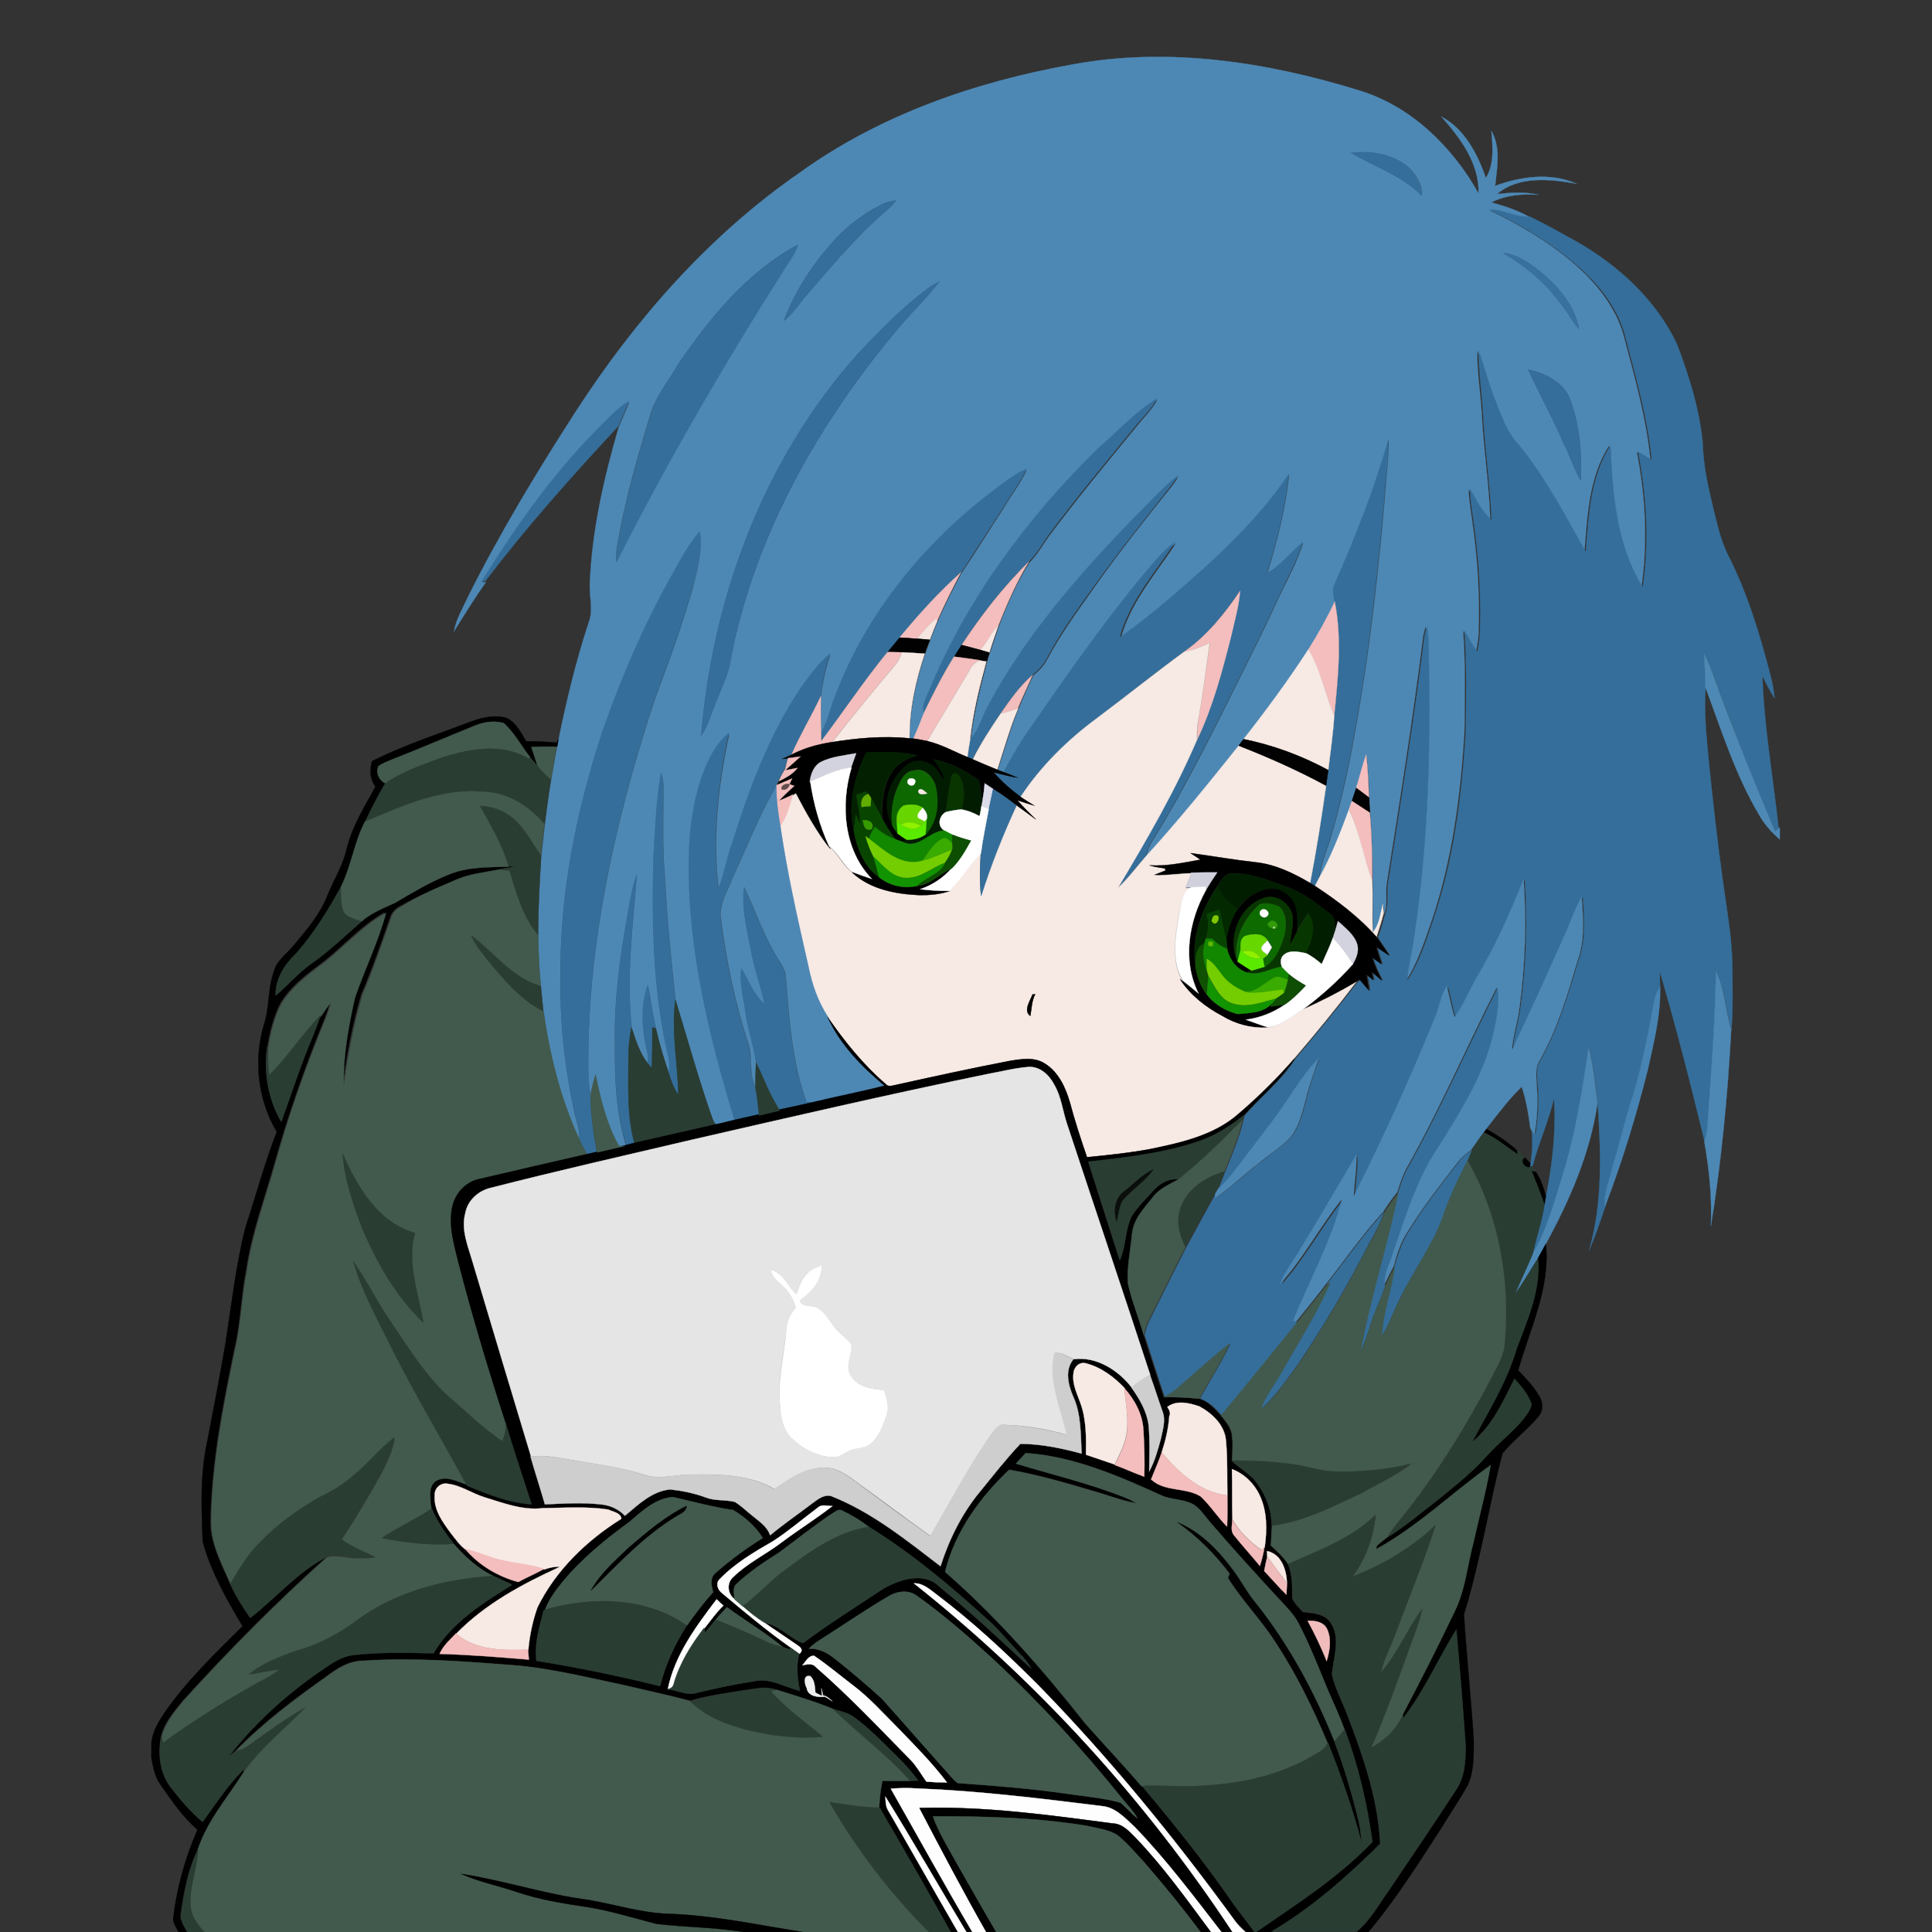 <?xml version="1.0" encoding="utf-8"?>
<!-- Generator: Adobe Illustrator 19.2.1, SVG Export Plug-In . SVG Version: 6.00 Build 0)  -->
<svg version="1.1" id="Слой_1" xmlns="http://www.w3.org/2000/svg" xmlns:xlink="http://www.w3.org/1999/xlink" x="0px" y="0px"
	 viewBox="0 0 712 712" style="enable-background:new 0 0 712 712;" xml:space="preserve">
<rect x="0" y="0" width="712" height="712" fill="#333333" stroke="none"/>
<style type="text/css">
	.st0{fill:#4D88B5;stroke:#4D88B5;stroke-width:9.375000e-002;stroke-miterlimit:10;}
	.st1{fill:#356E9A;stroke:#356E9A;stroke-width:9.375000e-002;stroke-miterlimit:10;}
	.st2{fill:#38719E;stroke:#38719E;stroke-width:9.375000e-002;stroke-miterlimit:10;}
	.st3{fill:#F3BEBD;stroke:#F3BEBD;stroke-width:9.375000e-002;stroke-miterlimit:10;}
	.st4{fill:#F4E5E1;stroke:#F4E5E1;stroke-width:9.375000e-002;stroke-miterlimit:10;}
	.st5{fill:#F7E9E4;stroke:#F7E9E4;stroke-width:9.375000e-002;stroke-miterlimit:10;}
	.st6{fill:#010101;stroke:#010101;stroke-width:9.375000e-002;stroke-miterlimit:10;}
	.st7{fill:#040404;stroke:#040404;stroke-width:9.375000e-002;stroke-miterlimit:10;}
	.st8{fill:#4E89B5;stroke:#4E89B5;stroke-width:9.375000e-002;stroke-miterlimit:10;}
	.st9{fill:#F2BDBD;stroke:#F2BDBD;stroke-width:9.375000e-002;stroke-miterlimit:10;}
	.st10{stroke:#000000;stroke-width:9.375000e-002;stroke-miterlimit:10;}
	.st11{fill:#425A4D;stroke:#425A4D;stroke-width:9.375000e-002;stroke-miterlimit:10;}
	.st12{fill:#020202;stroke:#020202;stroke-width:9.375000e-002;stroke-miterlimit:10;}
	.st13{fill:#2A3D33;stroke:#2A3D33;stroke-width:9.375000e-002;stroke-miterlimit:10;}
	.st14{fill:#032100;stroke:#032100;stroke-width:9.375000e-002;stroke-miterlimit:10;}
	.st15{fill:#D3D3DF;stroke:#D3D3DF;stroke-width:9.375000e-002;stroke-miterlimit:10;}
	.st16{fill:#021C01;stroke:#021C01;stroke-width:9.375000e-002;stroke-miterlimit:10;}
	.st17{fill:#FFFFFF;stroke:#FFFFFF;stroke-width:9.375000e-002;stroke-miterlimit:10;}
	.st18{fill:#0E6800;stroke:#0E6800;stroke-width:9.375000e-002;stroke-miterlimit:10;}
	.st19{fill:#083500;stroke:#083500;stroke-width:9.375000e-002;stroke-miterlimit:10;}
	.st20{fill:#F4BEBD;stroke:#F4BEBD;stroke-width:9.375000e-002;stroke-miterlimit:10;}
	.st21{fill:#634E4D;stroke:#634E4D;stroke-width:9.375000e-002;stroke-miterlimit:10;}
	.st22{fill:#DDDDE9;stroke:#DDDDE9;stroke-width:9.375000e-002;stroke-miterlimit:10;}
	.st23{fill:#030202;stroke:#030202;stroke-width:9.375000e-002;stroke-miterlimit:10;}
	.st24{fill:#084600;stroke:#084600;stroke-width:9.375000e-002;stroke-miterlimit:10;}
	.st25{fill:#62AD00;stroke:#62AD00;stroke-width:9.375000e-002;stroke-miterlimit:10;}
	.st26{fill:#67D600;stroke:#67D600;stroke-width:9.375000e-002;stroke-miterlimit:10;}
	.st27{fill:#FDFDFD;stroke:#FDFDFD;stroke-width:9.375000e-002;stroke-miterlimit:10;}
	.st28{fill:#379B00;stroke:#379B00;stroke-width:9.375000e-002;stroke-miterlimit:10;}
	.st29{fill:#5AEA00;stroke:#5AEA00;stroke-width:9.375000e-002;stroke-miterlimit:10;}
	.st30{fill:#90F100;stroke:#90F100;stroke-width:9.375000e-002;stroke-miterlimit:10;}
	.st31{fill:#128700;stroke:#128700;stroke-width:9.375000e-002;stroke-miterlimit:10;}
	.st32{fill:#73CD00;stroke:#73CD00;stroke-width:9.375000e-002;stroke-miterlimit:10;}
	.st33{fill:#0E4E02;stroke:#0E4E02;stroke-width:9.375000e-002;stroke-miterlimit:10;}
	.st34{fill:#3AAB00;stroke:#3AAB00;stroke-width:9.375000e-002;stroke-miterlimit:10;}
	.st35{fill:#119400;stroke:#119400;stroke-width:9.375000e-002;stroke-miterlimit:10;}
	.st36{fill:#D0D0DD;stroke:#D0D0DD;stroke-width:9.375000e-002;stroke-miterlimit:10;}
	.st37{fill:#021E01;stroke:#021E01;stroke-width:9.375000e-002;stroke-miterlimit:10;}
	.st38{fill:#032900;stroke:#032900;stroke-width:9.375000e-002;stroke-miterlimit:10;}
	.st39{fill:#083600;stroke:#083600;stroke-width:9.375000e-002;stroke-miterlimit:10;}
	.st40{fill:#0E6B00;stroke:#0E6B00;stroke-width:9.375000e-002;stroke-miterlimit:10;}
	.st41{fill:#074400;stroke:#074400;stroke-width:9.375000e-002;stroke-miterlimit:10;}
	.st42{fill:#80C700;stroke:#80C700;stroke-width:9.375000e-002;stroke-miterlimit:10;}
	.st43{fill:#319B09;stroke:#319B09;stroke-width:9.375000e-002;stroke-miterlimit:10;}
	.st44{fill:#C0E5AE;stroke:#C0E5AE;stroke-width:9.375000e-002;stroke-miterlimit:10;}
	.st45{fill:#67D700;stroke:#67D700;stroke-width:9.375000e-002;stroke-miterlimit:10;}
	.st46{fill:#5DBA00;stroke:#5DBA00;stroke-width:9.375000e-002;stroke-miterlimit:10;}
	.st47{fill:#0F5100;stroke:#0F5100;stroke-width:9.375000e-002;stroke-miterlimit:10;}
	.st48{fill:#8FF100;stroke:#8FF100;stroke-width:9.375000e-002;stroke-miterlimit:10;}
	.st49{fill:#0E4D03;stroke:#0E4D03;stroke-width:9.375000e-002;stroke-miterlimit:10;}
	.st50{fill:#129400;stroke:#129400;stroke-width:9.375000e-002;stroke-miterlimit:10;}
	.st51{fill:#4784B3;stroke:#4784B3;stroke-width:9.375000e-002;stroke-miterlimit:10;}
	.st52{fill:#000001;stroke:#000001;stroke-width:9.375000e-002;stroke-miterlimit:10;}
	.st53{fill:#E5E5E5;stroke:#E5E5E5;stroke-width:9.375000e-002;stroke-miterlimit:10;}
	.st54{fill:#0A0F0D;stroke:#0A0F0D;stroke-width:9.375000e-002;stroke-miterlimit:10;}
	.st55{fill:#356E99;stroke:#356E99;stroke-width:9.375000e-002;stroke-miterlimit:10;}
	.st56{fill:#CECECE;stroke:#CECECE;stroke-width:9.375000e-002;stroke-miterlimit:10;}
	.st57{fill:#FEFEFE;stroke:#FEFEFE;stroke-width:9.375000e-002;stroke-miterlimit:10;}
	.st58{fill:#F1BCBB;stroke:#F1BCBB;stroke-width:9.375000e-002;stroke-miterlimit:10;}
	.st59{fill:#F0BCBB;stroke:#F0BCBB;stroke-width:9.375000e-002;stroke-miterlimit:10;}
	.st60{fill:#F1BDBC;stroke:#F1BDBC;stroke-width:9.375000e-002;stroke-miterlimit:10;}
	.st61{fill:#EFEFEF;stroke:#EFEFEF;stroke-width:9.375000e-002;stroke-miterlimit:10;}
</style>
<g>
	<path class="st0" d="M395,23.8c35.3-6.6,71.8-1,105.8,9.5c19.2,5.8,34.4,20.7,44.1,38c0.3-11.1-6.7-20.4-13.7-28.3
		c8.6,4.5,13.3,13.8,16.4,22.6c3.2-5.3,2.5-11.6,2-17.4c3.6,6.2,2.1,13.6,1.4,20.3c9.5-3.5,20.5-5,30-0.8c-9.6-1.7-21.3-3-29.3,3.8
		c5.1-0.5,10.3-0.9,15.3,0.3c-5.9-0.4-12,0-17.4,2.8c4.9,1.3,9.7,2.9,14.1,5.4c-5.1,0.5-9.6-2.8-14.8-2.5
		c12.9,6.3,25.5,13.8,35.8,24c6.3,6.5,11.7,14.2,13.9,23.1c3.9,14.8,8.1,29.6,9.6,44.8c-1.7-1-3.4-1.9-5-2.9
		c3.2,16.4,4.1,33.3,1.7,49.9c-9.7-15.5-11.1-34.4-11.9-52.2c-7.5,11.6-8,25.9-9.1,39.2c-7.5-13.2-14.6-26.8-24.1-38.8
		c-5-5-7.1-11.9-9.7-18.3c-2.2-5.6-3.5-11.5-5.7-17.1c-0.1,8,1.3,16,1.7,24c0.7,12.8,2.7,25.6,3.1,38.4c-3.6-3.1-5.5-7.5-8-11.4
		c0.2,5.4,1.3,10.7,1.9,16c1.6,12.3,2.2,24.7,1.8,37c-0.1,2.4-0.5,4.7-1,7c-1.7-2.5-3.2-5.2-4.7-7.9c0.9,12.3,0.6,24.6,0.5,36.9
		c-1.4,23.8-4.5,47.7-12.2,70.4c-2.6,7.5-5.1,15.2-9.4,21.9c0.2-5.2,1.7-10.1,2.4-15.3c5.3-35.1,6.3-70.6,5.5-106
		c0-3.1,0-6.3-0.6-9.3c-0.4,1.1-0.7,2.2-0.9,3.3c-3.8,30.4-8.6,60.7-13.4,91c-0.7,3.8,0.5,7.8-1,11.4c-0.1-0.9-0.2-2.6-0.3-3.4
		c-1,3.5-1.2,7.5-3.7,10.4c-0.3-6.3,0.1-12.7-0.2-19c0-8.4-0.2-16.7-0.9-25c-0.1-1.9-0.2-3.8-0.3-5.6c-0.2-5.3-0.5-10.5-1-15.8
		c-1.4,4-2.4,8.2-3.7,12.2c-0.5,1.6-1.1,3.2-1.6,4.8c-0.4,1.1-0.7,2.1-1.1,3.1c-3.2,8.6-6.5,17.2-11,25.2c0.7-5.8,3.2-11.1,4.7-16.6
		c5.9-20.2,9.3-41.1,12.5-61.9c3.2-22.6,5.6-45.2,7.4-67.9c0.4-5,1-10,0.9-15c-5.1,18.1-12.1,35.7-19.7,53c-1.1,2.1-0.5,4.4,0,6.6
		c-2.9,6.1-6.1,12-9.7,17.6c-7.4,11.4-15.5,22.4-23.9,33.1c-0.5,0.6-1.4,1.8-1.8,2.4c-11.1,13.9-22.3,27.7-34.3,40.9
		c0.5-1.6,0.9-3.3,1.7-4.7c14.1-22.6,25.6-46.7,37.5-70.5c3.5-6.9,6.8-13.9,10-20.9c3.1-6.4,6.6-12.7,8.7-19.6
		c-4.5,3.6-8.1,8.5-13.2,11.4c3.6-12,6.8-24.1,8-36.5c-8.3,12.2-18.5,22.9-29.3,32.9c-10.6,9.5-21.2,19-32.7,27.4
		c3.6-13.3,13-23.9,20.4-35.1c-2.8,2-5.3,4.3-7.4,7c-17.6,20.4-32.9,42.7-48.2,64.8c-2.9,4.1-5.2,8.6-7.6,13c-0.9-0.3-1.7-0.7-2.6-1
		c2.6-7.5,4.6-15.2,7.7-22.6c1.6-4.2,3.6-8.2,5.4-12.3c2-1.7,4-3.6,5.2-6c5-9.4,11.3-18,17.4-26.6c9-12.8,18.8-25.1,28.6-37.3
		c0.9-1.2,1.7-2.4,2.4-3.6c-5.9,4.7-10.9,10.5-16.3,15.7c-20.2,20.8-39.5,42.9-53.3,68.6c-2.5,4.3-3.7,9.3-7,13.2
		c1-9.8,3.5-19.4,6-28.9c0.3-1.1,0.6-2.2,1-3.2c1.1-3.3,2.2-6.6,3.3-9.9c3.1-8.1,6.6-16.1,11.2-23.5c2.9-2.9,4.9-6.4,7.2-9.7
		c10.4-13.9,21.4-27.2,32.4-40.6c2.6-3.3,5.7-6.2,7.7-9.9c-8,5-14.4,12.1-21.5,18.2c-26.1,25.5-48.5,55.6-62.5,89.5
		c-1,2.6-2.8,5.3-1.9,8.2c-1.2,3.2-2.5,6.4-3.9,9.5c-0.4,0-1.1-0.1-1.5-0.1c0-10.6,2.2-21.2,5.6-31.2c0.6-1.7,1.2-3.5,1.9-5.2
		c0.8-2.2,1.7-4.4,2.6-6.6c2.6-6.2,5.7-12.2,8.9-18.2c5.5-8.1,10.6-16.5,16-24.7c2.6-4.6,6-8.7,8.1-13.5c-4.4,1.9-8,5-11.9,7.7
		c-25.7,19.4-47,45.3-58.6,75.5c-1.9,4.4-2.7,9.4-5.2,13.6c-0.2-4.3-0.1-8.6-0.1-12.9c0.5-5.4,1.7-10.6,3.4-15.8
		c-4.4,3.4-7.4,8-10.7,12.4c-11.8,17.6-19.2,37.6-25.4,57.7c-2,5.4-2.8,11.3-5,16.6c-2.3-19.2-0.2-38.7,3.9-57.5
		c-4,3.2-6.5,7.7-8.5,12.3c-4.7,11.3-6.2,23.6-6.3,35.7c-0.2,32.4,7.7,64.2,17,95c-1.6,0.4-3.3,0.8-4.9,1.2c-2.8,1.2-3.4-2.1-4.1-4
		c-4.8-13.8-8.7-28-13-42c-1.6-15.1-3.2-30.2-3.9-45.4c-1.1-11.3-0.5-22.7-0.6-34c0-1.5-0.4-2.9-0.8-4.3
		c-1.8,10.4-2.2,20.9-2.8,31.4c-0.6,23.3-0.3,46.8,4.7,69.7c0.6,3,1.8,6,0.8,9c-1.8-5.3-3.4-10.6-4.6-16c-1.3-5.2-1.9-10.6-3-15.9
		c-2.3,6.3-2.2,13.2-1.2,19.8c0.4,3,1.7,5.9,1.1,8.9c-2.9-3.9-4.4-8.6-5.9-13.2c-2.1-18.8,0.5-37.7,1.9-56.4
		c-1.8,5.2-2.6,10.6-3.6,16c-2.7,15.2-4.8,30.6-4.5,46.1c-0.1,12.8,0.3,25.9,4.2,38.2l-0.8,0.2c-0.5,0-1.5-0.1-2-0.1
		c-4.5-8.2-6.8-17.4-8.6-26.4c-0.8,2.5-1.4,5-1.8,7.6c-0.6-3.8-0.9-7.6-0.8-11.4c-0.2-38.4,7.2-76.4,17.8-113.1
		c2.9-9.7,5.8-19.4,9.4-28.8c4.2-11.1,8-22.3,11.3-33.7c1.7-6.8,3.6-13.7,2.6-20.7c-4.7,5.3-7.8,11.8-11.3,17.9
		c-9.9,17.7-17.8,36.4-24.5,55.5c-9.9,29.9-16.2,61.2-15.5,92.8c-0.2,15.8,1.7,31.7,5,47.2c0.7,3.4,2.2,6.8,1.8,10.4
		c-6.9-14.8-10.8-30.9-13.1-47c-0.3-3.1-0.6-6.2-0.9-9.2c-0.7-6.2-0.9-12.4-1-18.7c-0.1-9.8,0.5-19.5,1.1-29.2
		c0.4-3.9,0.9-7.8,1.3-11.7c0.7-5.5,1.4-10.9,2.3-16.4c0.8-4.1,1.3-8.1,2.2-12.2c0.2-0.9,0.4-1.9,0.5-2.8c3-14.7,6.5-29.3,11.2-43.5
		c1.8-4.8,0-9.8,0.4-14.7c0.8-19.4,5.2-38.5,10.6-57.1c1.3-3,2.7-6.1,3.9-9.2c-3.3,2-6.1,4.7-8.7,7.4c-17.9,17.3-32.5,37.9-45.5,59
		l1.4-0.2c-4.2,5.9-8,12.1-11.8,18.2c0.8-4.6,3.3-8.6,5.2-12.8c11.8-23.6,25.5-46.2,39.8-68.4c21.9-33.8,49-64.7,82.2-87.7
		C324.1,42.4,359.3,30.2,395,23.8 M497.9,56.3c8.7,5.2,18.8,8.4,26.1,15.8c0.2-4-2-7.6-4.7-10.3C513.5,56.8,505.4,55.5,497.9,56.3
		 M324.4,75.6c-7,3.6-13.3,8.5-18.4,14.6c-7.3,8.2-13.3,17.8-17.2,28.1c3.5-2.6,5.7-6.5,8.6-9.7c8.2-9.5,16.3-19.1,25.4-27.6
		c2.5-2.3,5.4-4.3,7.4-7.1C328.3,74.1,326.2,74.6,324.4,75.6 M250,134.1c-3.6,6.4-8.6,12.2-10.6,19.4c-4.6,15.4-9.1,30.8-11.8,46.6
		c-0.5,2.3-0.6,4.7-0.5,7.1c19.7-39,41.8-76.7,65.4-113.5c0.7-1.1,1.1-2.3,1.5-3.5C275.5,100.1,261.8,116.9,250,134.1 M553.9,93.2
		c8.3,4.8,15.7,11,21.3,18.8c2.5,2.9,4.2,6.4,6.7,9.3c-1.4-8.3-7.3-15.3-13.5-20.6C564.1,97.3,559.4,93.7,553.9,93.2 M336.5,110.6
		c-7.4,6.2-14.1,13.1-20.7,20.2c-34.3,38.6-53.2,89.2-57.4,140.3c2.4-3.2,3.3-7.2,4.9-10.8c1.8-5.1,4.4-9.9,5.6-15.2
		c8.2-45.3,31.2-86.7,60.3-121.9c5.3-6.7,11.7-12.6,17-19.4C342.5,105.4,339.6,108.2,336.5,110.6 M563.2,136.2
		c4.1,9.1,9,17.7,12.9,26.9c2.5,4.5,3.7,9.6,6.5,14c0.4-10-0.4-20.3-3.9-29.7C576.4,140.8,569.4,137.6,563.2,136.2L563.2,136.2z"/>
	<path class="st1" d="M497.9,56.3c7.4-0.8,15.6,0.4,21.3,5.5c2.7,2.7,4.9,6.3,4.7,10.3C516.8,64.7,506.6,61.5,497.9,56.3L497.9,56.3
		z"/>
	<path class="st1" d="M324.4,75.6c1.8-1,3.9-1.5,5.9-1.8c-2,2.8-4.9,4.7-7.4,7.1c-9.2,8.5-17.3,18.1-25.4,27.6
		c-2.9,3.3-5.1,7.1-8.6,9.7c3.9-10.3,9.9-19.8,17.2-28.1C311.1,84.1,317.5,79.3,324.4,75.6L324.4,75.6z"/>
	<path class="st1" d="M548.9,77.3c5.1-0.3,9.6,3,14.8,2.5c5.9,2.8,11.6,6.1,17.3,9.2c15.5,8.9,29.4,21.6,37.1,38
		c4.4,11.7,8.2,23.7,9.4,36.2c0.2,7.8,1.8,15.4,3.6,22.9c1.5,5.9,2.7,12,5.3,17.6c7.4,14.3,12.1,29.8,16.1,45.3
		c0.7,2.7,1.2,5.5,1.5,8.3c-1.8-2.6-3.1-5.4-4.5-8.2c0.6,18.9,4,37.6,6,56.3c-0.3,0.2-0.9,0.7-1.2,1c-7.3-16.9-14.1-34-20.5-51.2
		c-1.8-4.8-3.4-9.7-5.6-14.2c-0.1,4.1,0.4,8.3,0.4,12.4c-0.7,8.9,0.3,17.9,1.1,26.8c1.5,14.5,3.1,29.1,5.1,43.5
		c1.4,10.4,3.4,20.9,3.6,31.4c0.1,8.1,0.3,16.3-0.3,24.4c-2.1-7.1-2.3-14.9-5.6-21.6c-0.3,19.4-1.9,38.8-3.2,58.1
		c-0.1,1.6-0.5,3.2-1.1,4.7c-5.1-21-10.4-41.9-16.5-62.6c0,1.8,0,3.6,0.1,5.4c-1.3,1.7-1.9,3.8-2.3,5.8c-2.1,11.1-4,22.2-7.2,33
		c-3,8.9-5.2,18.1-7.8,27.1c-1.1,5-3.6,9.9-2.9,15.2c-1.8,5.5-3.7,11-6,16.3c5.1-17.6,4.4-36.2,3.2-54.3c-0.7-6.9-1.5-13.9-3.2-20.7
		c-2.4,15.8-4.8,31.7-9.5,47c-3.1,9.9-5.8,20.2-11.2,29.2c1.3-6.2,3.5-12.2,4.4-18.6c0.1-0.9,0.3-1.8,0.5-2.8
		c2.3-11.8,3.7-23.9,2.9-35.9c-2,8.5-5.7,16.5-7.9,24.9l-0.9,0.1c0-0.3,0.1-0.9,0.2-1.2c0.6-4.2,0.8-8.5,0.3-12.8
		c0.5,0.7,1,1.5,1.5,2.2c0.9-5.7,1.3-11.4,0.9-17.2c-0.2-3.5-1-7.2,1.1-10.3c6.4-11.4,10-23.9,13.8-36.3c2.8-7.6,2.2-15.8,1.6-23.7
		c-2.5,4.2-4,8.9-6,13.4c-6.4,14.4-13,28.8-19.7,43.1c0.3-5.4,2.2-10.6,2.8-16c2.1-15.5,2.6-31.3,1.5-47
		c-5,12.4-10.5,24.7-17.1,36.4c-2.8,5-4.9,10.3-8.3,14.8c-1.1-3.8-1.8-7.7-2.8-11.5c-2.4,3.9-2.9,8.6-4.8,12.7
		c-9,22-18.8,43.6-29.5,64.8c0.1-5.1,1.2-10.1,0.9-15.2c-6.8,11.5-13.4,23.1-20.5,34.5c-2.4,4.3-5.7,8.2-7.5,12.9
		c8.7-9.6,14.7-21.3,22.8-31.3c-3.8,15.7-12,30-18,44.9l1,0.4c-9.2,11.5-18.5,22.9-27.9,34.1c-2.2-2.5-4.6-5-7.9-6.1
		c3.8-6.8,8-13.4,11.3-20.4c-7.2,5.5-13.7,11.9-20.7,17.6c-1.1,0.8-2.4,1.5-3.6,2.2c-2.6-7.6-4.9-15.2-7.4-22.8c0.4-2,1-3.9,1.9-5.6
		c4.5-8.9,8.9-17.9,13.5-26.8c3.6-6.6,7.1-13.2,10.8-19.7l0.1,1.6c5.6-3.9,10.4-8.7,15.8-12.7c3.8-3.3,8.1-5.9,11.6-9.4
		c3.5-4.2,4.7-9.8,6.1-15c1.1-4.9,3-9.5,4.5-14.3c-6.6,6.7-10.9,15-16.5,22.4c-5,6.9-10.4,13.6-15.5,20.4c-1.5,2-3.3,3.7-5.1,5.3
		c0.8-2.1,1.6-4.3,2.5-6.4c2.5-6.2,5.2-12.4,6.7-19c0.1-0.4,0.4-1.4,0.5-1.8c6.2-7,13.7-12.9,18.8-21c7.8-9.2,15.5-18.6,22.8-28.1
		c0.3-0.2,0.9-0.6,1.2-0.8c1.2,1.4,2.3,2.8,3.5,4.1c-0.3-2-0.7-4-1-5.9c0.6,0.5,2,1.6,2.6,2.1c-0.2-0.8-0.5-2.3-0.7-3.1
		c1.3,1.1,2.5,2.1,3.8,3.2c-1.4-2.7-2.8-5.5-3.6-8.5c1.2,0.8,2.3,1.6,3.5,2.5c-0.7-2.1-1.4-4.3-2-6.4c1.6,1,3.2,2.1,4.8,3.2
		c-1.6-2.3-3.1-4.6-4.6-6.8c1-2.9,1.9-5.9,2.7-8.9c1.4-3.7,0.3-7.6,1-11.4c4.8-30.3,9.6-60.6,13.4-91c0.2-1.1,0.5-2.2,0.9-3.3
		c0.6,3.1,0.6,6.2,0.6,9.3c0.8,35.4-0.1,71-5.5,106c-0.7,5.1-2.1,10.1-2.4,15.3c4.3-6.7,6.9-14.4,9.4-21.9
		c7.8-22.7,10.8-46.6,12.2-70.4c0.1-12.3,0.4-24.6-0.5-36.9c1.4,2.7,3,5.4,4.7,7.9c0.5-2.3,0.9-4.6,1-7c0.4-12.4-0.2-24.8-1.8-37
		c-0.6-5.3-1.7-10.6-1.9-16c2.5,3.9,4.3,8.4,8,11.4c-0.5-12.8-2.4-25.6-3.1-38.4c-0.4-8-1.7-16-1.7-24c2.1,5.6,3.5,11.5,5.7,17.1
		c2.6,6.4,4.7,13.3,9.7,18.3c9.5,11.9,16.6,25.5,24.1,38.8c1.1-13.3,1.6-27.6,9.1-39.2c0.8,17.8,2.2,36.7,11.9,52.2
		c2.4-16.5,1.5-33.5-1.7-49.9c1.7,1,3.3,1.9,5,2.9c-1.5-15.2-5.7-30-9.6-44.8c-2.1-8.9-7.5-16.7-13.9-23.1
		C574.5,91.1,561.9,83.6,548.9,77.3L548.9,77.3z"/>
	<path class="st1" d="M250,134.1c11.8-17.1,25.5-34,44.1-43.9c-0.4,1.2-0.8,2.4-1.5,3.5c-23.6,36.8-45.7,74.5-65.4,113.5
		c-0.2-2.4,0-4.8,0.5-7.1c2.7-15.8,7.3-31.3,11.8-46.6C241.5,146.3,246.4,140.4,250,134.1L250,134.1z"/>
	<path class="st2" d="M553.9,93.2c5.6,0.5,10.3,4.1,14.5,7.5c6.2,5.3,12.1,12.3,13.5,20.6c-2.5-2.9-4.2-6.4-6.7-9.3
		C569.6,104.2,562.1,98,553.9,93.2L553.9,93.2z"/>
	<path class="st1" d="M336.5,110.6c3.1-2.4,6-5.2,9.7-6.8c-5.3,6.8-11.6,12.7-17,19.4c-29.1,35.1-52.2,76.6-60.3,121.9
		c-1.2,5.3-3.8,10.1-5.6,15.2c-1.6,3.6-2.5,7.6-4.9,10.8c4.2-51.1,23.1-101.8,57.4-140.3C322.4,123.8,329.1,116.8,336.5,110.6
		L336.5,110.6z"/>
	<path class="st1" d="M563.2,136.2c6.2,1.4,13.2,4.6,15.5,11.2c3.5,9.4,4.3,19.7,3.9,29.7c-2.8-4.4-4-9.5-6.5-14
		C572.2,153.9,567.3,145.3,563.2,136.2L563.2,136.2z"/>
	<path class="st1" d="M404.9,165c7.1-6.1,13.5-13.2,21.5-18.2c-1.9,3.8-5.1,6.7-7.7,9.9c-11,13.4-22.1,26.7-32.4,40.6
		c-2.3,3.3-4.3,6.9-7.2,9.7c-9.4,9.2-17.5,19.6-24.7,30.6c-0.9,1.5-1.8,2.9-2.8,4.4c-4.2,6.6-7.7,13.6-11.1,20.7
		c-0.9-2.9,0.8-5.6,1.9-8.2C356.4,220.6,378.7,190.6,404.9,165L404.9,165z"/>
	<path class="st1" d="M223.1,155.2c2.7-2.8,5.4-5.4,8.7-7.4c-1.2,3.1-2.5,6.1-3.9,9.2c-17.1,18.4-33.8,37.1-49,57.1l-1.4,0.2
		C190.6,193.1,205.2,172.6,223.1,155.2L223.1,155.2z"/>
	<path class="st1" d="M511.6,162.1c0.2,5-0.4,10-0.9,15c-1.8,22.7-4.3,45.4-7.4,67.9c-3.2,20.8-6.6,41.6-12.5,61.9
		c-1.5,5.5-4,10.8-4.7,16.6c-0.5,1-1,2-1.5,3c-0.5-0.3-1.4-0.8-1.8-1.1c2.3-11.9,4.2-23.9,5.9-35.9c0.3-1.9,0.5-3.8,0.8-5.7
		c0.9-6.7,1.8-13.4,2.2-20.1c1.4-13.9,2.9-28.2,0.2-42c-0.5-2.1-1.1-4.5,0-6.6C499.5,197.8,506.5,180.3,511.6,162.1L511.6,162.1z"/>
	<path class="st1" d="M366.4,180.5c3.8-2.8,7.5-5.9,11.9-7.7c-2.1,4.8-5.5,8.9-8.1,13.5c-5.4,8.2-10.6,16.5-16,24.7
		c-8.2,7.3-15.6,15.6-22.6,24c-1.5,1.8-3,3.5-4.4,5.3c-8.7,10.5-16.3,21.9-24.4,32.8c0-0.9,0-2.6,0-3.5c2.5-4.2,3.3-9.1,5.2-13.6
		C319.4,225.8,340.7,199.9,366.4,180.5L366.4,180.5z"/>
	<path class="st1" d="M417.8,190.9c5.4-5.3,10.4-11,16.3-15.7c-0.8,1.2-1.5,2.5-2.4,3.6c-9.7,12.3-19.5,24.5-28.6,37.3
		c-6.2,8.6-12.5,17.2-17.4,26.6c-1.2,2.4-3.2,4.3-5.2,6c-4.7,4.1-8.3,9.2-11.8,14.3c-3.7,5.4-7.3,10.9-10.3,16.8
		c-0.5-0.2-1.4-0.6-1.9-0.8c0.3-2.2,0.7-4.3,1-6.4c3.3-3.8,4.5-8.8,7-13.2C378.3,233.8,397.7,211.7,417.8,190.9L417.8,190.9z"/>
	<path class="st1" d="M445.6,207.7c10.8-10,21.1-20.7,29.3-32.9c-1.2,12.5-4.4,24.6-8,36.5c5.1-2.9,8.6-7.8,13.2-11.4
		c-2.1,6.8-5.7,13.1-8.7,19.6c-3.2,7-6.5,14-10,20.9c-11.9,23.8-23.4,47.9-37.5,70.5c-0.9,1.5-1.2,3.1-1.7,4.7
		c-3.4,3.8-6.4,8-10.2,11.5c10.6-17.6,20.9-35.5,29.1-54.5c5.8-12.3,9.3-25.4,12.6-38.5c1.3-5.4,2.8-10.8,3.2-16.3
		c-5.7,8.5-12.1,16.5-20.6,22.4c-10.8,7.9-21.1,16.3-31.8,24.4c-11,8.1-20.9,17.8-28.4,29.2c-3.6-2.8-7.1-5.7-10.1-9.2
		c2.9,0.8,5.9,1.5,8.8,2c-1.7-0.7-3.3-1.4-5-2c2.4-4.4,4.8-8.8,7.6-13c15.3-22.1,30.6-44.4,48.2-64.8c2.2-2.6,4.6-5,7.4-7
		c-7.4,11.3-16.8,21.8-20.4,35.1C424.4,226.7,435,217.2,445.6,207.7L445.6,207.7z"/>
	<path class="st1" d="M246.6,213.7c3.5-6.1,6.6-12.6,11.3-17.9c1.1,7-0.9,14-2.6,20.7c-3.3,11.4-7.1,22.7-11.3,33.7
		c-3.6,9.4-6.5,19.2-9.4,28.8c-10.6,36.7-18,74.7-17.8,113.1c-0.1,3.8,0.1,7.6,0.8,11.4c0,7.2,1.1,14.3,2.4,21.4
		c-0.9,0.2-2.6,0.6-3.4,0.8c-1.2-1.9-2.3-4-3.2-6.1c0.5-3.6-1.1-7-1.8-10.4c-3.4-15.5-5.2-31.3-5-47.2c-0.6-31.6,5.7-62.9,15.5-92.8
		C228.9,250.1,236.8,231.4,246.6,213.7L246.6,213.7z"/>
	<path class="st3" d="M354.4,237.7c7.2-10.9,15.3-21.4,24.7-30.6c-4.5,7.4-8,15.4-11.2,23.5c-2.8,2.5-4,6.3-6.7,8.9
		C358.9,238.9,356.7,238.3,354.4,237.7L354.4,237.7z"/>
	<path class="st3" d="M331.5,235c7-8.5,14.4-16.7,22.6-24c-3.2,6-6.2,12-8.9,18.2l-0.3-1.2c-2.6,2.2-4.8,4.8-7,7.4
		C335.8,235.2,333.7,235.1,331.5,235L331.5,235z"/>
	<path class="st3" d="M436.4,240.2c8.4-5.9,14.9-13.9,20.6-22.4c-0.4,5.6-2,10.9-3.2,16.3c-3.3,13.1-6.8,26.3-12.6,38.5
		c0-2.1,0-4.2,0.3-6.3c1.7-9.7,3-19.6,4.4-29.4C442.7,238.3,439.7,239.7,436.4,240.2L436.4,240.2z"/>
	<path class="st3" d="M482.2,239.3c3.6-5.7,6.9-11.6,9.7-17.6c2.7,13.9,1.2,28.1-0.2,42C488.2,255.7,486.6,246.9,482.2,239.3
		L482.2,239.3z"/>
	<path class="st4" d="M338,235.3c2.2-2.6,4.4-5.2,7-7.4l0.3,1.2c-0.9,2.2-1.8,4.4-2.6,6.6C341.1,235.6,339.5,235.5,338,235.3
		L338,235.3z"/>
	<path class="st5" d="M361.2,239.5c2.7-2.6,3.9-6.4,6.7-8.9c-1.1,3.3-2.3,6.6-3.3,9.9C363.4,240.2,362.3,239.8,361.2,239.5
		L361.2,239.5z"/>
	<path class="st6" d="M327.1,240.3c1.5-1.8,3-3.5,4.4-5.3c2.1,0.1,4.3,0.2,6.4,0.4c1.6,0.1,3.1,0.2,4.7,0.4
		c-0.7,1.7-1.3,3.4-1.9,5.2c-2.8-0.2-5.5-0.4-8.3-0.5C330.7,240.4,328.9,240.3,327.1,240.3L327.1,240.3z"/>
	<path class="st5" d="M436.4,240.2c3.3-0.5,6.4-1.9,9.4-3.2c-1.4,9.8-2.6,19.6-4.4,29.4c-0.3,2.1-0.3,4.2-0.3,6.3
		c-8.1,18.9-18.5,36.8-29.1,54.5c3.8-3.5,6.8-7.6,10.2-11.5c12-13.1,23.2-27,34.3-40.9c11,4.3,21.8,9.1,32.2,14.8
		c-1.7,12-3.6,24-5.9,35.9c-6.1-3.6-12.7-6.8-19.8-7.6c-8.1-0.9-16.1-2.3-24.2-3.4c1,0.6,2.9,1.9,3.9,2.5
		c-6.2,1.1-12.4,2.5-18.8,2.1c1.9,0.5,3.9,0.8,5.8,1.1l0.1,0.8c-1,0.4-3,1.2-4,1.6c4.4,0,8.8-0.6,13.2-0.8c-0.7,1.8-1.4,3.6-2.1,5.5
		c0.5,0,1.5,0,2.1-0.1c-3.6,1.8-3.6,6.3-4.5,9.7c-1.4,8.1-3,17.2,1.3,24.7l-0.7-0.5c3.8,5.8,9.5,10.2,15.5,13.4
		c4.9,3,10.7,4.5,16.5,4.2c4.9-0.5,8.8-4.3,12.9-6.6c6.8-3,13.4-6.4,19.8-10.2c-7.3,9.6-15,19-22.8,28.1
		c-6.4,7.3-13.3,14.1-20.6,20.4c-9,7.9-21.1,10.6-32.6,13c-7.7,1.5-15.5,2.3-23.3,3c-2.2-6.7-4.5-13.4-6.3-20.2
		c-1.6-5.5-4.2-11.2-9.2-14.3c-3.8-2.5-8.7-1.7-12.9-1c-14.1,2.7-28.1,5.8-42.2,8.9c-1.2,0.2-2.6,0.8-3.5-0.3
		c-8.3-7.1-15.2-15.8-21.5-24.8c-3.7-5.7-5.9-12.1-7.2-18.7c-3.8-17.1-7.7-34.2-10.3-51.5c2.4-3.5,3.5-7.6,4.7-11.7l1-0.7
		c3.7,7.1,7.7,14.3,12.6,20.6l-0.4-0.9c3.5,2.6,5,6.9,8.5,9.5c6.7,6.3,16.1,8.1,25,8.4c3.7,0.1,7.4-0.3,10.9-1.5
		c4.4-4.1,7.3-9.6,11.7-13.8c-0.3,5.2-0.5,10.5,0.1,15.6c3.5-11.4,7.9-22.5,13-33.3c2.4,1.7,4.7,3.5,7.1,5.2
		c-2.4-2.3-4.7-4.6-6.9-7.1c2.1,0.6,4.2,1.4,6.3,2c-1.6-1-3.3-2-4.9-3.1c7.5-11.4,17.4-21.1,28.4-29.2
		C415.2,256.5,425.6,248.1,436.4,240.2 M380.5,366.5c-0.8,2.3-3.5,6-0.8,7.9c0.5-2.7,0.5-5.5,1.8-8
		C381.3,366.4,380.8,366.4,380.5,366.5L380.5,366.5z"/>
	<path class="st7" d="M351.6,242.1c0.9-1.5,1.8-2.9,2.8-4.4c2.3,0.6,4.6,1.2,6.8,1.8c1.1,0.3,2.2,0.6,3.4,1c-0.3,1.1-0.7,2.1-1,3.2
		c-0.6-0.1-1.9-0.3-2.5-0.4C357.9,242.9,354.8,242.4,351.6,242.1L351.6,242.1z"/>
	<path class="st5" d="M458.3,272.4c8.4-10.7,16.5-21.7,23.9-33.1c4.5,7.6,6,16.4,9.5,24.4c-0.4,6.8-1.4,13.4-2.2,20.1
		C479.7,278.5,469.1,274.6,458.3,272.4L458.3,272.4z"/>
	<path class="st1" d="M295.2,253.3c3.3-4.4,6.4-9,10.7-12.4c-1.7,5.1-2.9,10.4-3.4,15.8c-3.4,7.2-7.5,14-10.7,21.3
		c-1.2,0.5-2.5,1.1-3.7,1.6c0.6,0,1.7-0.1,2.2-0.2c-0.4,1.3-0.7,2.6-1.1,3.9c-0.9,1.5-1.7,3-2.4,4.5c-0.1,0.4-0.4,1-0.6,1.4
		l-0.2,0.5c-6.2,10.7-10.8,22.3-15.9,33.5c-1.9,5.1-5.5,10.2-4.5,15.9c2,15.3,5.2,30.6,10,45.3c1.8,5.3,0.1,11.2,2.7,16.2
		c0.7,3.5,1,7,1.4,10.5c-3,0.7-5.9,1.3-8.9,2c-9.4-30.8-17.2-62.6-17-95c0.1-12.1,1.6-24.5,6.3-35.7c2-4.6,4.6-9.1,8.5-12.3
		c-4.1,18.8-6.1,38.4-3.9,57.5c2.2-5.4,3-11.2,5-16.6C276,290.9,283.4,270.9,295.2,253.3L295.2,253.3z"/>
	<path class="st3" d="M302.7,273.1c8.2-10.9,15.8-22.3,24.4-32.8c1.8,0,3.6,0.1,5.4,0.1c-0.9,1.8-1.8,3.7-3.1,5.2
		c-7.8,9.2-15.3,18.5-22.8,27.9c-5.1,0.8-10.1,2.1-14.8,4.4c3.2-7.3,7.3-14.1,10.7-21.3c0,4.3-0.1,8.6,0.1,12.9
		C302.6,270.5,302.7,272.2,302.7,273.1L302.7,273.1z"/>
	<path class="st5" d="M332.5,240.4c2.7,0.1,5.5,0.3,8.3,0.5c-3.4,10-5.7,20.6-5.6,31.2c-9.5-0.9-19.1-0.1-28.5,1.4
		c7.5-9.4,15-18.7,22.8-27.9C330.8,244.1,331.7,242.3,332.5,240.4L332.5,240.4z"/>
	<path class="st8" d="M628.1,241c2.3,4.6,3.8,9.5,5.6,14.2c6.4,17.2,13.3,34.3,20.5,51.2c0.3-0.2,0.9-0.7,1.2-1l0.5-0.4v4.4
		c-2.9-2.6-5.6-5.5-7.5-8.9c-8.8-14.7-13.9-31.2-19.9-47.2C628.6,249.2,628.1,245.1,628.1,241L628.1,241z"/>
	<path class="st3" d="M340.5,262.7c3.4-7,6.9-14,11.1-20.7c3.1,0.4,6.3,0.8,9.4,1.3c-1.6,0.6-2.7,1.9-3.5,3.3
		c-5.2,8.9-10.6,17.6-15.8,26.5c-1.7-0.4-3.4-0.7-5.1-0.9C338,269.1,339.3,265.9,340.5,262.7L340.5,262.7z"/>
	<path class="st5" d="M357.5,246.7c0.8-1.5,1.9-2.7,3.5-3.3c0.6,0.1,1.9,0.3,2.5,0.4c-2.6,9.5-5,19.1-6,28.9c-0.4,2.1-0.7,4.3-1,6.4
		c-4.9-2-9.6-4.7-14.8-5.9C346.9,264.3,352.3,255.6,357.5,246.7L357.5,246.7z"/>
	<path class="st9" d="M368.7,263.1c3.5-5.1,7.1-10.2,11.8-14.3c-1.7,4.1-3.8,8.1-5.4,12.3C373,261.8,370.9,262.5,368.7,263.1
		L368.7,263.1z"/>
	<path class="st5" d="M368.7,263.1c2.2-0.6,4.3-1.3,6.5-2c-3.1,7.3-5.2,15-7.7,22.6c-3-1.2-6-2.5-9-3.8
		C361.4,274.1,365,268.5,368.7,263.1L368.7,263.1z"/>
	<path class="st10" d="M171.5,266.7c4.8-1.9,10.1-3.6,15.2-2.1c3.5,1.7,5.3,5.4,7.2,8.6c3.7-0.1,7.4,0.2,11.2,0.5
		c0.2-0.3,0.5-1,0.7-1.3c-0.2,0.9-0.3,1.9-0.5,2.8c-3.1,0-6.3,0-9.4,0.1c0.8,2.3,1.6,4.7,2.3,7c-0.9-1.1-1.9-2.1-2.8-3.2
		c-3.3-4.1-5.8-8.9-9.7-12.6c-3.4-1-7.1-0.5-10.4,0.8c-10.4,4.2-20.7,8.7-31.2,12.8c-1.6,0.7-3.2,1.3-4.7,2.3
		c-1.1,2.6,0.2,5.1,2.5,6.4c-2.7,4.5-5.1,9.3-7.4,14.1c-4,7.6-5,16.4-8.9,24c-4.7,8.6-9.9,17-16.4,24.4c-4.3,4.1-7.8,9.4-7.6,15.6
		c4.4-3.7,8-8.2,12.8-11.5c6.7-4.8,12.7-10.4,18.8-15.8c3.6-3.2,8.1-4.9,12.4-6.9c6.3-3.8,12.7-7.6,19.5-10.3c7-3,14.8-2.8,22.3-3
		c0.8,0,1.7,0,2.5,0.1c-2.1,0.3-4.1,0.7-6.2,1.1c-5.3,1-10.7,1.6-15.7,3.7c-6.9,2.9-13.9,5.8-20.5,9.5c-1.7,0.9-3.2,2.3-3.8,4.2
		c-3.3,9.6-6.6,19.1-10.6,28.4c-3.3,11-5.4,22.3-6.9,33.7c-0.3-11,1.7-21.9,4.1-32.6c3.6-10.6,8.6-20.6,11.5-31.4
		c-9.2,5.1-16,13.4-24.4,19.6c-5.3,3.9-10.6,8.2-14.1,13.9c-2.6,5.1-4,10.8-4.9,16.4c-1.4,9.3,0.4,19.3,5.2,27.5
		c2.8-7.8,5.4-15.6,8.3-23.3c2-5.4,4.5-10.6,6.2-16.1c1.2-1.7,2.4-3.4,3.6-5c-0.7,2.3-1.4,4.5-2.3,6.7c-7,17.2-13.2,34.7-18.2,52.5
		c-3.7,13.3-8.7,26.3-10.6,40c-1.9,9.5-2,19.4-4.3,28.8c-4.3,20.8-8.4,41.8-8.8,63c-0.3,8.5,4,16.1,7.2,23.6c2,4.5,4.7,8.6,7.4,12.6
		c9.4-7.3,17.2-16.8,27.9-22.3c-18.5,16.6-36,34.3-52.7,52.7c-3.2,4-6.8,8-8,13.1c-1.3,6.4-0.5,13.7,3.6,19
		c3.5,4.5,7.2,8.9,11.6,12.6c4.9-6.7,9.4-13.7,15.3-19.5l-0.1,1.2c-6,9.4-13.5,18-17,28.7c-3.7,7.6-5.1,16-6.3,24.3
		c0.2,2.2,1.5,4.1,2.5,6h-3c-0.8-1.6-2.1-3.1-2.1-4.9c1.3-11.3,4.4-22.5,9-32.9c-5.5-4.7-9.5-10.7-13.6-16.5
		c-2.1-2.9-2.8-6.5-3.4-10v-5.5c0.4-4.2,2.6-7.8,4.9-11.2c8.2-11.8,18.6-21.8,28.7-31.8c-5.9-9.9-11.7-20.1-14.7-31.2
		c-0.5-12.5-1-25.2,1.8-37.5c2.3-11.8,4.5-23.6,6.6-35.5c2.2-14.2,3.8-28.6,7.3-42.6c3.9-11.8,7.1-23.8,11.6-35.4
		c-7-11.7-8.6-26.3-4.8-39.3c2.2-6.4,1.4-13.3,3.7-19.7c1.1-4.3,5.1-6.8,7.7-10.1c4.6-5.6,9.5-11.2,12.1-18.1
		c2.3-5.6,5.6-10.8,7-16.8c2-8.4,6.6-15.8,10.7-23.2c-2.1-2.7-2.2-6.2-1.3-9.4C148.3,274.9,160,271,171.5,266.7L171.5,266.7z"/>
	<path class="st11" d="M175.3,267.3c3.3-1.3,7-1.8,10.4-0.8c3.9,3.6,6.4,8.4,9.7,12.6l-0.4,0.6c-10.1-6.2-22.6-3.6-33.2-0.1
		c-6.8,2.6-13.9,4.9-19.8,9.1c-2.3-1.3-3.6-3.8-2.5-6.4c1.4-1,3.1-1.6,4.7-2.3C154.5,276,164.9,271.5,175.3,267.3L175.3,267.3z"/>
	<path class="st10" d="M306.6,273.5c9.4-1.5,19-2.4,28.5-1.4c0.4,0,1.1,0.1,1.5,0.1c1.7,0.2,3.4,0.6,5.1,0.9
		c5.2,1.2,9.9,3.9,14.8,5.9c0.5,0.2,1.4,0.6,1.9,0.8c3,1.3,6,2.6,9,3.8c0.9,0.3,1.7,0.7,2.6,1c1.7,0.6,3.3,1.3,5,2
		c-3-0.5-5.9-1.3-8.8-2c2.9,3.5,6.4,6.4,10.1,9.2c1.6,1.1,3.2,2.1,4.9,3.1c-2.1-0.6-4.2-1.3-6.3-2c2.2,2.5,4.5,4.8,6.9,7.1
		c-2.3-1.7-4.7-3.5-7.1-5.2c-2.8-2.2-5.7-4.2-8.6-6.1c-1.1-0.7-2.1-1.4-3.1-2.1c-0.3,2.3-0.5,4.6-0.9,6.9c-0.6-2.7-0.6-5.4-1.4-8
		c-4.9-3.6-10.6-6.5-16.6-7.7c1.8,2.5,3.6,5.1,4,8.2c-1.5-2.1-2.6-4.8-4.9-6.2c-2.7-1.5-6.5-1.8-8.9,0.4c-6.4,4.9-9.6,14.7-5.3,22
		c0.6,1.1,1.2,2,2,3c1.1,0.8,2.3,1.6,3.4,2.3c-0.4,0.2-1.3,0.6-1.7,0.8c-0.9-0.3-1.7-0.6-2.5-0.9c-2-2.5-3.7-5.1-5.1-8
		c0.1-5.7,0.3-11.8,3.6-16.7c2-3.4,5.7-5.2,9.3-6.3c-6.1-1.3-12.4-1.3-18.7-1c-4.3,8.9-7,19.3-4.6,29.1c1.2,6.4,3.8,13,9.3,16.9
		c3.9,3.1,9,4.3,13.9,3.2c5-0.5,8.4-4.6,12.9-6.5c-3.1,3.5-7.1,6.3-11.6,7.7c3.6,0.4,7.1,0.7,10.7,0.6c-3.5,1.2-7.2,1.5-10.9,1.5
		c-8.9-0.4-18.3-2.1-25-8.4c2.4,1,4.8,1.8,7.3,2.6c-10.3-10.8-11.6-27.3-7.5-41c0.6-1.8,1.2-3.6,1.9-5.4c-4.4,0.8-9,1.2-13,3.2
		c-2.6,1.4-3.7,4.4-4,7.2c1.3,8.2,3.5,16.3,6.9,23.8l0.4,0.9c-5-6.4-8.9-13.5-12.6-20.6l-1,0.7c-1.7,0.8-3.5,1.6-5.2,2.3
		c1.8-1.9,3.7-3.7,5.7-5.5c-0.5-0.2-1.4-0.5-1.8-0.6c0.3-0.5,0.8-1.6,1-2.1c-1.9,0.8-3.7,1.6-5.6,2.4c0.1-0.3,0.4-1,0.6-1.4
		c2.6-1.2,5.2-2.6,6.9-4.9c-1.1,0.2-3.4,0.7-4.6,0.9c1.9-1.7,3.8-3.4,5.7-5.1c-1.5,0.2-3,0.5-4.6,0.6c-0.6,0-1.7,0.1-2.2,0.2
		c1.2-0.5,2.5-1.1,3.7-1.6C296.5,275.6,301.5,274.3,306.6,273.5L306.6,273.5z"/>
	<path class="st12" d="M456.5,274.8c0.4-0.6,1.3-1.8,1.8-2.4c10.9,2.2,21.4,6.1,31.2,11.4c-0.3,1.9-0.5,3.8-0.8,5.7
		C478.3,283.9,467.5,279.1,456.5,274.8L456.5,274.8z"/>
	<path class="st11" d="M195.8,275.3c3.1-0.1,6.3-0.2,9.4-0.1c-0.9,4-1.4,8.1-2.2,12.2c-1.8-1.5-3.4-3.2-4.9-5
		C197.4,280,196.6,277.7,195.8,275.3L195.8,275.3z"/>
	<path class="st13" d="M161.7,279.6c10.6-3.6,23.1-6.1,33.2,0.1l0.4-0.6c0.9,1.1,1.9,2.1,2.8,3.2c1.4,1.9,3.1,3.5,4.9,5
		c-0.9,5.4-1.7,10.9-2.3,16.4C195,297,187,291.9,178,291.8c-15.4-1.3-29.6,5.3-43.4,11c2.3-4.8,4.6-9.5,7.4-14.1
		C147.9,284.6,154.9,282.2,161.7,279.6L161.7,279.6z"/>
	<path class="st14" d="M319.2,277.3c6.2-0.3,12.5-0.3,18.7,1c-3.6,1.2-7.3,2.9-9.3,6.3c-3.4,4.9-3.6,11-3.6,16.7
		c-1.3-2.5-2.6-4.9-4-7.3c-0.2-0.4-0.8-1.1-1-1.5c-0.2-0.2-0.7-0.6-0.9-0.8c-1.1,0.4-2.3,0.8-3.4,1.2c0.6,3.7,1.5,7.3,1.3,11
		c-0.5-1.3-1.1-2.6-1.6-3.9c-0.2,2.1-0.5,4.2-0.7,6.3C312.3,296.6,314.9,286.2,319.2,277.3L319.2,277.3z"/>
	<path class="st15" d="M302.5,280.8c4-2,8.7-2.4,13-3.2c-0.6,1.8-1.3,3.6-1.9,5.4c-5.4,0.5-10.3,2.9-15.2,5.1
		C298.8,285.2,299.9,282.2,302.5,280.8L302.5,280.8z"/>
	<path class="st3" d="M499.8,290.3c1.3-4,2.2-8.2,3.7-12.2c0.6,5.2,0.8,10.5,1,15.8C502.9,292.7,501.3,291.5,499.8,290.3
		L499.8,290.3z"/>
	<path class="st3" d="M290.4,279.4c1.5-0.2,3-0.4,4.6-0.6c-1.9,1.7-3.8,3.4-5.7,5.1c1.1-0.2,3.4-0.7,4.6-0.9
		c-1.8,2.3-4.4,3.7-6.9,4.9c0.7-1.6,1.5-3.1,2.4-4.5C289.7,282.1,290,280.7,290.4,279.4L290.4,279.4z"/>
	<path class="st16" d="M344,279.8c6,1.3,11.6,4.1,16.6,7.7c0.8,2.6,0.8,5.4,1.4,8c-0.1,0.3-0.2,1.1-0.2,1.4
		c-0.2,1.3-0.4,2.5-0.6,3.8c-2.1-1.2-4.4-2.1-6.8-2.5c1-4.1,1.5-8.9-1.1-12.5c-0.8-1.3-2.5-0.8-2.7,0.6c-0.8,4.3-1.5,8.6-2,12.9
		c-2.5,1.5-3.2,5.2-0.5,6.8c-5.6,0.2-9.6,7.3-15.5,4.1c0.4-0.2,1.3-0.6,1.7-0.8c2.4-0.1,4.9-0.5,6.9-2c4.3-4.8,5.1-12,3.5-18.1
		c-1-3.1-4.1-6.5-7.7-5.4c-3.6,0.2-5.2,3.8-6.4,6.7c-1.8,4.2-2.3,9-1.8,13.5c-4.3-7.3-1.2-17,5.3-22c2.4-2.2,6.2-1.9,8.9-0.4
		c2.3,1.4,3.4,4,4.9,6.2C347.7,284.9,345.8,282.3,344,279.8L344,279.8z"/>
	<path class="st17" d="M298.6,288c4.9-2.1,9.8-4.6,15.2-5.1c-4.1,13.7-2.9,30.3,7.5,41c-2.4-0.8-4.9-1.7-7.3-2.6
		c-3.4-2.6-5-6.9-8.5-9.5C302.1,304.3,299.8,296.2,298.6,288L298.6,288z"/>
	<path class="st18" d="M330.6,290.7c1.2-2.9,2.7-6.5,6.4-6.7c3.6-1.1,6.7,2.3,7.7,5.4c1.6,6.1,0.9,13.2-3.5,18.1
		c0.1-1.9,0.2-3.7,0.4-5.6c0.5-1.6-0.4-3.1-1.5-4.2c-2.1-1.4-4.7-1.4-7.1-0.8c-2,1.3-2.7,3.7-2.5,6c0.1,1.4,0.2,2.9,0.3,4.3
		c-0.7-0.9-1.4-1.9-2-3C328.3,299.6,328.8,294.9,330.6,290.7 M334.5,287.6c-0.6,1.7,2.2,2.7,2.7,0.9
		C338,287.1,335.3,286.2,334.5,287.6 M338.4,291.4c0,1.8,2.2,1.3,3.3,1C340.8,291.8,339.4,290,338.4,291.4L338.4,291.4z"/>
	<path class="st1" d="M243.6,284.7c0.4,1.4,0.8,2.9,0.8,4.3c0.1,11.3-0.5,22.7,0.6,34c0.7,15.2,2.3,30.3,3.9,45.4
		c-1.6,11.7,0.9,23.5,1.1,35.2c-1.7-2.7-2.8-5.7-3.7-8.7c1-3-0.2-6-0.8-9c-4.9-22.9-5.3-46.4-4.7-69.7
		C241.4,305.6,241.8,295.1,243.6,284.7L243.6,284.7z"/>
	<path class="st19" d="M350.6,286.4c0.2-1.4,1.9-1.9,2.7-0.6c2.6,3.6,2.1,8.4,1.1,12.5c-1.9,0.2-3.9,0.5-5.7,1
		C349,295,349.8,290.7,350.6,286.4L350.6,286.4z"/>
	<path class="st20" d="M286.3,289.3c1.9-0.8,3.7-1.6,5.6-2.4c-0.3,0.5-0.8,1.6-1,2.1c-1.1-0.4-3.3,0.5-2.8,1.9
		c1.2,0.3,2.1-0.2,2.7-1.3l0.1-0.6c0.5,0.2,1.4,0.5,1.8,0.6c-2,1.8-3.9,3.6-5.7,5.5c1.8-0.7,3.5-1.4,5.2-2.3
		c-1.2,4-2.2,8.2-4.7,11.7c-0.9-4.9-1.5-9.8-1.5-14.8L286.3,289.3L286.3,289.3z"/>
	<path class="st17" d="M334.5,287.6c0.8-1.5,3.5-0.6,2.7,0.9C336.7,290.3,333.9,289.4,334.5,287.6L334.5,287.6z"/>
	<path class="st21" d="M288.1,290.9c-0.5-1.4,1.6-2.3,2.8-1.9l-0.1,0.6C290.2,290.8,289.4,291.2,288.1,290.9L288.1,290.9z"/>
	<path class="st22" d="M362,295.6c0.4-2.3,0.7-4.6,0.9-6.9c1,0.7,2.1,1.4,3.1,2.1c-0.5,2.4-1,4.9-1.5,7.3c-0.7-0.3-2.1-0.8-2.7-1.1
		C361.8,296.7,361.9,296,362,295.6L362,295.6z"/>
	<path class="st0" d="M270.2,323.2c5.2-11.2,9.7-22.8,15.9-33.5c0,5,0.6,9.9,1.5,14.8c2.5,17.3,6.4,34.4,10.3,51.5
		c1.3,6.6,3.5,13,7.2,18.7c4.6,10.3,12.7,18.5,21.2,25.7c-8.6,2.3-17.4,4-26.1,6c-0.8-0.1-2.2-0.2-3-0.3
		c-5.3-14.9-6.3-30.8-7.6-46.4c-0.2-1.8-1-3.5-2-5c-5.7-8.6-8.9-18.5-13.3-27.8c-1.1,7.8,1,15.6,2.5,23.2c1.2,6.9,3.7,13.4,5.1,20.2
		c-4-3.6-6-8.7-8.6-13.3c-0.8,5.4,0.8,10.8,1.5,16.2c0.9,6.2,3.1,12.2,3.9,18.4c-0.1,3-0.3,6-0.2,9.1c-2.7-5-0.9-10.9-2.7-16.2
		c-4.8-14.7-8-30-10-45.3C264.7,333.4,268.3,328.4,270.2,323.2L270.2,323.2z"/>
	<path class="st5" d="M338.4,291.4c1-1.5,2.4,0.4,3.3,1C340.6,292.7,338.4,293.2,338.4,291.4L338.4,291.4z"/>
	<path class="st1" d="M366,290.8c3,1.9,5.8,3.9,8.6,6.1c-5,10.8-9.4,21.9-13,33.3c-0.6-5.2-0.5-10.4-0.1-15.6
		c0.7-5.5,1.9-11,2.9-16.4C365,295.6,365.5,293.2,366,290.8L366,290.8z"/>
	<path class="st23" d="M498.2,295.2c0.5-1.6,1.1-3.2,1.6-4.8c1.6,1.2,3.1,2.3,4.7,3.5c0.1,1.9,0.2,3.8,0.3,5.6
		C502.6,298.1,500.4,296.6,498.2,295.2L498.2,295.2z"/>
	<path class="st11" d="M134.5,302.8c13.8-5.7,28.1-12.4,43.4-11c9,0.1,17,5.2,22.7,11.9c-0.4,3.9-0.9,7.8-1.3,11.7
		c-3.6-5.2-6.4-11.2-11.8-14.9c-3.1-2.3-6.9-3.2-10.6-3.5c3.9,7.2,8.3,14.3,10.5,22.4c-7.5,0.2-15.3,0-22.3,3
		c-6.9,2.8-13.2,6.6-19.5,10.3c-4.3,2-8.8,3.7-12.4,6.9c-2.3-1-5.5-1.3-6.7-3.8c-1-2.8-0.9-5.9-0.9-8.9
		C129.5,319.2,130.5,310.4,134.5,302.8L134.5,302.8z"/>
	<path class="st24" d="M315.6,293c1.1-0.4,2.3-0.8,3.4-1.2c0.2,0.2,0.7,0.6,0.9,0.8c-2.3,0.7-2.8,2.7-2.5,4.8
		c0.8-0.1,2.5-0.3,3.3-0.4c0.1-0.7,0.2-2.2,0.2-3c1.4,2.4,2.7,4.9,4,7.3c1.4,2.8,3.1,5.5,5.1,8c-2.9-0.9-5.4-2.6-7.6-4.6
		c-0.9,1.4-1.6,2.8-2.2,4.4c-0.3-0.2-0.9-0.7-1.2-0.9c0.7,2.6,1.7,5.1,2.9,7.6c0.8,2.5,1.5,5,2.1,7.5c-5.5-3.8-8.1-10.5-9.3-16.9
		c0.2-2.1,0.4-4.2,0.7-6.3c0.5,1.3,1,2.6,1.6,3.9C317.1,300.3,316.2,296.6,315.6,293 M318,302.3c0.2,1.9,0.7,4.2,3.3,3.2
		C322.5,303.2,320,302,318,302.3L318,302.3z"/>
	<path class="st25" d="M317.5,297.4c-0.3-2.2,0.2-4.1,2.5-4.8c0.3,0.4,0.8,1.1,1,1.5c0,0.7-0.1,2.2-0.2,3
		C319.9,297.1,318.3,297.3,317.5,297.4L317.5,297.4z"/>
	<path class="st3" d="M498.2,295.2c2.2,1.4,4.4,2.9,6.6,4.3c0.8,8.3,0.9,16.7,0.9,25c-3.3-8.6-4.5-17.9-8.6-26.2
		C497.5,297.3,497.8,296.2,498.2,295.2L498.2,295.2z"/>
	<path class="st13" d="M177,297c3.8,0.3,7.6,1.2,10.6,3.5c5.4,3.7,8.2,9.8,11.8,14.9c-0.6,9.7-1.1,19.5-1.1,29.2
		c-5.8-6.6-8.1-15.4-10.6-23.7c-1.3-0.2-2.6-0.4-3.9-0.5c2.1-0.4,4.1-0.7,6.2-1.1c-0.9,0-1.7-0.1-2.5-0.1
		C185.3,311.3,180.9,304.2,177,297L177,297z"/>
	<path class="st26" d="M330.5,302.9c-0.3-2.3,0.5-4.7,2.5-6c2.4-0.6,5-0.6,7.1,0.8c-0.7,1.2-2.5,2.3-1.5,3.8
		c0.6,0.3,1.8,0.9,2.4,1.2c-0.5,0.5-1,1-1.5,1.6c-2.3-1.2-4.9-1.7-7.2-0.4C331.8,303.6,330.9,303.1,330.5,302.9L330.5,302.9z"/>
	<path class="st17" d="M361.7,297c0.7,0.3,2.1,0.8,2.7,1.1c-1,5.5-2.2,10.9-2.9,16.4c-4.4,4.2-7.2,9.7-11.7,13.8
		c-3.6,0.1-7.2-0.2-10.7-0.6c4.5-1.5,8.5-4.2,11.6-7.7c2.9-2.9,5-6.6,7-10.2c-2.3-0.6-4.6-1.3-6.8-2.2c-1-0.5-1.9-1-2.9-1.5
		c-2.7-1.7-2-5.3,0.5-6.8c1.9-0.5,3.8-0.8,5.7-1c2.4,0.4,4.7,1.3,6.8,2.5C361.3,299.6,361.5,298.3,361.7,297L361.7,297z"/>
	<path class="st27" d="M338.5,301.5c-1-1.5,0.8-2.6,1.5-3.8c1.1,1.1,2,2.6,1.5,4.2l-0.6,0.8C340.3,302.4,339.1,301.8,338.5,301.5
		L338.5,301.5z"/>
	<path class="st5" d="M486.1,323.6c4.5-8,7.8-16.6,11-25.2c4.1,8.3,5.4,17.6,8.6,26.2c0.3,6.3-0.1,12.7,0.2,19
		c2.5-2.9,2.8-6.9,3.7-10.4c0.1,0.9,0.2,2.6,0.3,3.4c-0.8,3-1.7,5.9-2.7,8.9c-6.5-7.4-14.5-13.4-22.7-18.8
		C485.1,325.5,485.6,324.6,486.1,323.6L486.1,323.6z"/>
	<path class="st28" d="M318,302.3c1.9-0.3,4.4,0.8,3.3,3.2C318.7,306.5,318.3,304.2,318,302.3L318,302.3z"/>
	<path class="st29" d="M340.9,302.7l0.6-0.8c-0.1,1.9-0.3,3.7-0.4,5.6c-2,1.5-4.5,2-6.9,2c-1.2-0.7-2.3-1.5-3.4-2.3
		c-0.1-1.4-0.2-2.9-0.3-4.3c0.4,0.3,1.3,0.8,1.8,1c2.1,1.4,5.1,2.3,7.2,0.4C340,303.8,340.5,303.2,340.9,302.7L340.9,302.7z"/>
	<path class="st30" d="M332.2,303.9c2.4-1.4,4.9-0.8,7.2,0.4C337.3,306.2,334.4,305.3,332.2,303.9L332.2,303.9z"/>
	<path class="st31" d="M320.2,309.1c0.6-1.5,1.3-3,2.2-4.4c2.2,2,4.7,3.6,7.6,4.6c0.8,0.3,1.7,0.6,2.5,0.9c5.9,3.2,9.9-4,15.5-4.1
		c1,0.5,1.9,1,2.9,1.5c0,0.8,0,2.5-0.1,3.4c-1-1.2-2.1-2.7-3.8-1.7c-3.2,1.7-5,5.2-7.2,8C332.1,319.5,325.9,313.3,320.2,309.1
		L320.2,309.1z"/>
	<path class="st32" d="M319,308.2c0.3,0.2,0.9,0.7,1.2,0.9c5.7,4.2,11.8,10.4,19.7,8.1c3.8-1.1,7.3-2.7,11-4.2
		c-0.5,1.8-1.6,3.5-2.7,5c-4.8,1.7-8.9,5.7-14.2,5.5c-5.3,0-8.6-4.6-12.1-7.8C320.7,313.3,319.7,310.8,319,308.2L319,308.2z"/>
	<path class="st33" d="M351,307.6c2.2,0.9,4.5,1.6,6.8,2.2c-2,3.6-4,7.2-7,10.2c-4.5,1.9-7.9,6-12.9,6.5c3.1-3.3,8.2-4.1,10.3-8.4
		c1.1-1.6,2.1-3.2,2.7-5c0-0.5,0-1.5,0-2C350.9,310.2,351,308.5,351,307.6L351,307.6z"/>
	<path class="st34" d="M339.9,317.2c2.2-2.8,3.9-6.3,7.2-8c1.7-1,2.8,0.6,3.8,1.7c0,0.5,0,1.5,0,2
		C347.2,314.5,343.7,316.1,339.9,317.2L339.9,317.2z"/>
	<path class="st10" d="M438.8,314.4c8.1,1.1,16.1,2.5,24.2,3.4c7.1,0.8,13.7,4,19.8,7.6c0.5,0.3,1.4,0.9,1.8,1.1
		c8.2,5.4,16.2,11.4,22.7,18.8c1.6,2.3,3.1,4.6,4.6,6.8c-1.6-1.1-3.2-2.1-4.8-3.2c0.6,2.1,1.3,4.3,2,6.4c-1.2-0.8-2.3-1.7-3.5-2.5
		c0.9,2.9,2.2,5.7,3.6,8.5c-1.3-1.1-2.5-2.2-3.8-3.2c0.2,0.8,0.5,2.3,0.7,3.1c-0.6-0.5-2-1.6-2.6-2.1c0.3,2,0.7,3.9,1,5.9
		c-1.2-1.4-2.4-2.7-3.5-4.1c-0.3,0.2-0.9,0.6-1.2,0.8c-6.4,3.8-13,7.1-19.8,10.2c6.7-4.9,13-10.5,18.4-16.7c1.2-2.2,2.3-4.7,1.6-7.2
		c-1.1-3.7-4.4-6.1-7.1-8.6c-0.2,0.7-0.6,2.1-0.8,2.8c-0.2-1.9-0.1-4.3-2-5.5c-5-3.9-10.1-7.9-16.2-10c-6.4-2.4-13-5-20-4.9
		c-2.7,0.1-4,2.8-5.3,4.7c-5.8,8.6-9.7,19.1-8.1,29.7c0.6,3.6,1.8,7.3,4,10.2c2.7,3.7,7,6.1,11.4,7.3c4.5-0.4,9.8-0.5,12.9-4.3
		c-0.2,0.4-0.5,1.2-0.7,1.5c1.7-0.3,3.4-0.5,5.1-0.8c-4.3,3-9.2,4.9-14.4,5.6c2.7,1,5.4,2,8.1,2.8c-5.8,0.3-11.6-1.2-16.5-4.2
		c-6.1-3.2-11.7-7.6-15.5-13.4l0.7,0.5c2,1.5,3.9,3.1,5.8,4.7c-6.1-12-3.5-26.6,2.7-38c1.3-2.3,2.8-4.5,4.2-6.6
		c-3.2,0-6.4,0-9.6,0.1c-4.4,0.2-8.8,0.8-13.2,0.8c1-0.4,3-1.2,4-1.6l-0.1-0.8c-2-0.3-3.9-0.6-5.8-1.1c6.4,0.4,12.6-1,18.8-2.1
		C441.7,316.3,439.8,315,438.8,314.4L438.8,314.4z"/>
	<path class="st35" d="M321.9,315.8c3.6,3.1,6.9,7.8,12.1,7.8c5.4,0.2,9.4-3.8,14.2-5.5c-2.1,4.3-7.2,5.1-10.3,8.4
		c-4.9,1-10-0.1-13.9-3.2C323.3,320.7,322.7,318.2,321.9,315.8L321.9,315.8z"/>
	<path class="st11" d="M168.1,324.2c5-2.2,10.4-2.7,15.7-3.7c1.3,0.1,2.6,0.3,3.9,0.5c2.5,8.2,4.9,17.1,10.6,23.7
		c0.1,6.2,0.4,12.5,1,18.7c-10.6-2.9-17.3-12.4-25.7-18.7c1.6,3.8,4.4,6.8,6.9,10c5.8,6.8,11.6,13.9,19.8,17.9
		c2.3,16.1,6.3,32.2,13.1,47c0.9,2.1,1.9,4.2,3.2,6.1c-13.3,3-26.5,6.1-39.8,9.2c-5,1-8.9,5.2-9.9,10.1c-1.6,6.7,0.5,13.5,2.1,20.1
		c5.1,19.8,11,39.4,17.3,58.9c0.4,2.5-0.1,4.9-1.1,7.2c-7.6-5-13.9-11.6-20.8-17.3c-8.4-8.2-14.6-18.3-21.1-27.9
		c-4.7-6.8-8.2-14.3-13-21c3.4,11.9,9.8,22.7,15.2,33.8c8.5,16.5,17.9,32.6,26.9,48.8c-3.5-1.3-7.6-3.6-11.3-1.5
		c-3.2,2.1-2,6.7-1.8,9.9c-5.9,4.1-12.5,7-18.4,10.9c8.7,1.6,17.6,2.7,26.5,2.1c4.1,4.7,8.7,9.1,14.4,11.8
		c-17.6,1.2-35.4,5.6-49.8,16.1c-6.7,5.1-14.3,9.2-22.5,11.5c-6.1,2.2-12.4,4.5-17.5,8.7c3.8-0.6,7.5-1.5,11.3-1.8
		c-2.5,1.9-5.3,3.4-8.1,4.9c-12.1,6.8-23.9,14.1-35.1,22.3c-0.1-0.6-0.3-1.9-0.4-2.6c1.3-5.1,4.8-9.2,8-13.1
		c16.7-18.4,34.2-36.1,52.7-52.7c2.1-1,4.5-0.4,6.7-0.2c3.7,0.6,7.5,0.6,11.3,0.1c-4.2-2.1-8.6-3.7-12.4-6.6
		c5.1-7.8,9.9-15.8,14.4-23.9c2.2-4.3,4.5-8.8,5.1-13.6c-5.6,4.3-9.8,10-15.4,14.3c-3.9,3.4-8.4,5.9-12.9,8.2
		c-7.5,4.5-14.8,9.6-20.9,16c-4.7,4.4-7.9,10-11.2,15.5c-3.2-7.6-7.5-15.2-7.2-23.6c0.3-21.3,4.5-42.3,8.8-63
		c2.2-9.5,2.4-19.3,4.3-28.8c2-13.7,6.9-26.7,10.6-40c5-17.9,11.2-35.4,18.2-52.5c0.9-2.2,1.7-4.4,2.3-6.7c-1.3,1.6-2.5,3.3-3.6,5
		c-6.9,7.1-12.2,15.5-19.2,22.4c-0.3-3.5-0.6-6.9-0.4-10.4c0.9-5.6,2.2-11.3,4.9-16.4c3.5-5.7,8.8-10,14.1-13.9
		c8.4-6.2,15.2-14.5,24.4-19.6c-2.9,10.8-7.9,20.8-11.5,31.4c-2.4,10.7-4.4,21.6-4.1,32.6c1.5-11.4,3.7-22.7,6.9-33.7
		c4-9.3,7.2-18.9,10.6-28.4c0.5-2,2-3.4,3.8-4.2C154.2,330,161.2,327.2,168.1,324.2 M126.3,425.2c0.6,9.5,3.9,18.7,7.2,27.5
		c5.5,12.6,12.4,25.1,22.5,34.6c-1.8-10.9-6.2-21.9-3.1-33C139.3,450.5,131.7,437.3,126.3,425.2L126.3,425.2z"/>
	<path class="st1" d="M231.1,338c0.9-5.4,1.8-10.8,3.6-16c-1.4,18.7-4,37.6-1.9,56.4c-0.7,3.5-1.1,7-1.1,10.6
		c0,10.9-0.8,21.9,2.3,32.5c-1,0.2-2.1,0.5-3.1,0.8c-4-12.3-4.4-25.4-4.2-38.2C226.3,368.7,228.4,353.3,231.1,338L231.1,338z"/>
	<path class="st36" d="M439,321.6c3.2-0.1,6.4-0.1,9.6-0.1c-1.5,2.2-2.9,4.3-4.2,6.6l-0.2-1.4c-1.7,0.1-3.5,0.2-5.2,0.3
		c-0.5,0-1.5,0-2.1,0.1C437.7,325.3,438.3,323.4,439,321.6L439,321.6z"/>
	<path class="st37" d="M448.7,326.6c1.3-1.9,2.6-4.6,5.3-4.7c7-0.1,13.6,2.5,20,4.9c6.1,2.1,11.2,6.2,16.2,10c1.9,1.2,1.8,3.5,2,5.5
		c-0.3,1.1-0.7,2.3-1.1,3.4c-1.2,3.3-2.7,6.5-4.3,9.6c-1.8-1.5-3.7-3-5.8-4c2.2-4.4,4.3-10.2,1-14.6c-1.5,2.1-3,4.3-4.2,6.6
		c0-4.7,0.7-10.3-3.6-13.5c-5.8-5.3-14.5-0.2-18.2,5.3C453.1,332.8,450,330.3,448.7,326.6L448.7,326.6z"/>
	<path class="st0" d="M561.5,324.1c1.1,15.6,0.6,31.4-1.5,47c-0.6,5.4-2.5,10.6-2.8,16c6.8-14.3,13.3-28.6,19.7-43.1
		c2-4.4,3.5-9.1,6-13.4c0.6,7.9,1.2,16.2-1.6,23.7c-3.7,12.4-7.4,25-13.8,36.3c-2,3.1-1.2,6.8-1.1,10.3c0.4,5.7,0.1,11.5-0.9,17.2
		c-0.5-0.7-1-1.4-1.5-2.2c-0.7-5.2-1.5-10.4-3.2-15.4c-4.9,4.7-8.9,10.2-13.1,15.5c-0.3,0.3-0.8,1-1,1.3c-1.6,2.1-3,4.3-4.6,6.5
		c-1.7,1.2-3.3,2.5-4.6,4.1c-6.7,8.7-13.5,17.3-19.2,26.7c-2.3,3.7-3.6,7.9-4.7,12c-1.2,2.3-2.4,4.6-3.5,7
		c-0.8-4.1,1.6-7.8,2.7-11.6c4.9-13.9,9.1-28.3,17.5-40.5c8.1-13,16.4-26.3,19.8-41.4c1.2-5.3,2.3-10.8,1.5-16.3
		c-11.3,22.4-21.3,45.5-33.6,67.3c-1.3,2.6-2.2,5.4-3.1,8.2c-1.8,2.3-3.6,4.7-5.1,7.2c-7.6,8.2-14,17.6-20.9,26.3
		c-3.6,4.9-7.5,9.5-11.3,14.3l-1-0.4c6-14.9,14.1-29.2,18-44.9c-8.1,10-14.1,21.7-22.8,31.3c1.8-4.7,5-8.5,7.5-12.9
		c7-11.4,13.7-23,20.5-34.5c0.3,5.1-0.8,10.1-0.9,15.2c10.7-21.2,20.5-42.8,29.5-64.8c1.9-4.1,2.4-8.8,4.8-12.7
		c0.9,3.8,1.7,7.7,2.8,11.5c3.4-4.5,5.5-9.9,8.3-14.8C551,348.8,556.5,336.6,561.5,324.1L561.5,324.1z"/>
	<path class="st13" d="M109.2,351.3c6.5-7.4,11.7-15.8,16.4-24.4c0,3-0.1,6,0.9,8.9c1.2,2.5,4.3,2.8,6.7,3.8
		c-6.1,5.4-12.1,11.1-18.8,15.8c-4.7,3.3-8.3,7.8-12.8,11.5C101.4,360.7,104.9,355.4,109.2,351.3L109.2,351.3z"/>
	<path class="st1" d="M276.7,350.1c-1.4-7.6-3.5-15.4-2.5-23.2c4.3,9.3,7.6,19.2,13.3,27.8c0.9,1.5,1.7,3.2,2,5
		c1.3,15.6,2.3,31.6,7.6,46.4c0.8,0.1,2.2,0.2,3,0.3c-4.2,1-8.4,1.9-12.7,2.8c-3.7-5.6-5.9-11.8-8.8-17.8
		c-0.9-6.2-3.1-12.2-3.9-18.4c-0.7-5.4-2.3-10.8-1.5-16.2c2.6,4.6,4.6,9.7,8.6,13.3C280.4,363.5,277.9,357,276.7,350.1L276.7,350.1z
		"/>
	<path class="st17" d="M439,327c1.7-0.1,3.4-0.2,5.2-0.3l0.2,1.4c-6.3,11.4-8.8,26-2.7,38c-1.9-1.6-3.9-3.2-5.8-4.7
		c-4.4-7.5-2.7-16.6-1.3-24.7C435.4,333.3,435.4,328.8,439,327L439,327z"/>
	<path class="st38" d="M440.6,356.3c-1.6-10.5,2.3-21,8.1-29.7c1.3,3.7,4.4,6.2,7.5,8.5c-2.3,3.4-3.3,7.4-4.3,11.4
		c-1.2-3.7-1.7-7.5-2.6-11.2c-1.6,0.5-3.1,1-4.7,1.6c0.9,3,0.8,6.1-0.3,9.1c-0.1,0.5-0.4,1.4-0.6,1.8
		C440.4,349.1,440.7,353.2,440.6,356.3L440.6,356.3z"/>
	<path class="st10" d="M456.2,335.1c3.7-5.5,12.3-10.6,18.2-5.3c4.3,3.2,3.5,8.8,3.6,13.5c-0.8,1.7-1.7,3.4-2.7,5
		c0.4-4,1.8-8.1,0.7-12.1c-1.6-3.8-5.9-6.7-10-5.3c-8.9,2.7-13.5,13.9-10.3,22.4c0.1,0.3,0.4,0.9,0.5,1.2c1.6,1.1,3.4,2.2,5.1,3.2
		c-0.4,0.2-1.3,0.6-1.7,0.8c-4-1.2-6.5-4.9-7.4-8.8c-0.1-0.8-0.2-2.3-0.3-3.1C452.8,342.5,453.9,338.5,456.2,335.1L456.2,335.1z"/>
	<path class="st39" d="M466,330.9c4.1-1.4,8.4,1.5,10,5.3c1.1,4-0.3,8.1-0.7,12.1c1-1.6,1.9-3.3,2.7-5c1.2-2.3,2.7-4.5,4.2-6.6
		c3.2,4.4,1.2,10.2-1,14.6c-2.7-0.5-6-1.3-8.3,0.7c-1.3,1.1-1.2,2.8-0.6,4.3c-4.2,0.6-8.4,3.5-12.7,2.1c0.4-0.2,1.3-0.6,1.7-0.8
		c1.6-0.5,3.2-0.9,4.8-1.4c4.1-2.6,6-7.4,7.3-11.9c0.7-3.5,1-8-2.2-10.4c-2.2-0.8-4.7-1.4-7-0.7c-5.6,5-9.5,12.2-8.6,20
		C452.5,344.8,457.1,333.6,466,330.9L466,330.9z"/>
	<path class="st40" d="M464.2,333.3c2.2-0.8,4.8-0.2,7,0.7c3.1,2.5,2.9,6.9,2.2,10.4c-1.3,4.5-3.2,9.3-7.3,11.9c-0.2-1-0.4-2-0.6-3
		c0.6-0.4,1.2-0.9,1.8-1.4c0.5-0.9,1-1.8,1.6-2.7c-0.5-0.9-1.1-1.7-1.6-2.5c-1.5-2.9-5.4-2.5-8.1-1.7c-2.1,0.8-1.8,3.3-1.8,5.2
		c-0.4,1.4-0.8,2.9-1.1,4.3c-0.1-0.3-0.4-0.9-0.5-1.2C454.7,345.5,458.7,338.3,464.2,333.3 M464.6,335.6c-1.2,1.4,1,3.3,2.3,2.1
		C468.6,336.3,465.9,334.1,464.6,335.6 M467.7,339.9c-1.3,0.8,0.6,2.4,1.6,2.3l0.6-0.1C472.2,341.1,469.1,338,467.7,339.9
		L467.7,339.9z"/>
	<path class="st17" d="M464.6,335.6c1.3-1.5,4,0.7,2.3,2.1C465.6,338.9,463.4,337,464.6,335.6L464.6,335.6z"/>
	<path class="st41" d="M444.7,336.8c1.5-0.5,3.1-1,4.7-1.6c0.9,3.7,1.4,7.5,2.6,11.2c0.1,0.8,0.2,2.3,0.3,3.1
		c-2.1-0.7-4-1.9-5.4-3.6c-0.6,0-1.8-0.1-2.4-0.1C445.4,342.9,445.5,339.8,444.7,336.8 M447.2,337.6c-0.2,0.4-0.5,1.3-0.7,1.7
		C448.3,342.9,450.9,335.9,447.2,337.6L447.2,337.6z"/>
	<path class="st42" d="M447.2,337.6c3.7-1.7,1.1,5.3-0.7,1.7C446.7,338.9,447,338,447.2,337.6L447.2,337.6z"/>
	<path class="st43" d="M467.7,339.9c1.4-1.9,4.5,1.2,2.2,2.3l-0.1-0.6l-0.6,0l0.1,0.6C468.2,342.3,466.3,340.6,467.7,339.9
		L467.7,339.9z"/>
	<path class="st15" d="M493.1,339.5c2.7,2.5,6,4.9,7.1,8.6c0.7,2.5-0.4,5-1.6,7.2c-2.2-3.4-4.5-6.7-7.4-9.6c0.4-1.1,0.7-2.3,1.1-3.4
		C492.5,341.6,492.9,340.2,493.1,339.5L493.1,339.5z"/>
	<polygon class="st44" points="469.2,341.6 469.8,341.5 469.8,342.1 469.3,342.2 469.2,341.6 	"/>
	<path class="st13" d="M173.6,344.7c8.5,6.3,15.2,15.8,25.7,18.7c0.3,3.1,0.6,6.1,0.9,9.2c-8.2-4-14-11.1-19.8-17.9
		C178,351.5,175.3,348.5,173.6,344.7L173.6,344.7z"/>
	<path class="st45" d="M457.2,350.1c0-1.8-0.3-4.3,1.8-5.2c2.7-0.8,6.5-1.2,8.1,1.7c-0.8,1.2-3.2,2.2-1.7,3.9c0.4,0.3,1.3,1,1.8,1.4
		c-0.6,0.5-1.1,0.9-1.8,1.4h-0.8c-1.5-2.3-4-3.6-6.7-2.5L457.2,350.1L457.2,350.1z"/>
	<path class="st31" d="M444.4,345.9c0.6,0,1.8,0.1,2.4,0.1c1.5,1.7,3.3,2.9,5.4,3.6c0.9,3.9,3.4,7.6,7.4,8.8
		c4.3,1.4,8.4-1.5,12.7-2.1c0.9,1,1.8,1.9,2.8,2.8c-0.1,0.5-0.3,1.4-0.4,1.9c-1.7-0.4-3.5-1.7-5.2-0.6c-3.5,1.9-6.3,5.3-10.6,5.1
		c-3.1-1.3-6.2-3.2-8.3-5.9c-1.8-2.2-3.2-4.9-5.8-6.2c0,1.6,0,3.2,0,4.8c-1.2-3.3-1.9-7-1-10.5C444,347.3,444.2,346.3,444.4,345.9
		 M445.4,347.1c-0.4,1.4,0.1,1.9,1.5,1.5C447.3,347.3,446.8,346.8,445.4,347.1L445.4,347.1z"/>
	<path class="st17" d="M491.2,345.7c2.9,2.9,5.2,6.2,7.4,9.6c-5.5,6.2-11.8,11.8-18.4,16.7c-4.2,2.4-8,6.1-12.9,6.6
		c-2.7-0.8-5.4-1.9-8.1-2.8c5.2-0.7,10.1-2.6,14.4-5.6c2.9-2,5.3-4.4,7.7-7c-2.1-1.2-4.3-2.5-6.1-4.1c-1-0.9-1.9-1.8-2.8-2.8
		c-0.5-1.5-0.6-3.1,0.6-4.3c2.3-2.1,5.6-1.2,8.3-0.7c2.1,1,4,2.5,5.8,4C488.5,352.1,490,349,491.2,345.7L491.2,345.7z"/>
	<path class="st46" d="M445.4,347.1c1.4-0.4,1.9,0.1,1.5,1.5C445.5,349,445,348.5,445.4,347.1L445.4,347.1z"/>
	<path class="st27" d="M465.4,350.5c-1.5-1.6,0.9-2.7,1.7-3.9c0.5,0.8,1.1,1.7,1.6,2.5c-0.5,0.9-1,1.8-1.6,2.7
		C466.7,351.5,465.8,350.9,465.4,350.5L465.4,350.5z"/>
	<path class="st47" d="M440.6,356.3c0.1-3.1-0.2-7.1,3.2-8.6c-0.9,3.5-0.3,7.1,1,10.5c0.1,0.4,0.4,1.2,0.5,1.6
		c-0.1,2.3-0.3,4.5-0.6,6.7C442.4,363.5,441.2,359.9,440.6,356.3L440.6,356.3z"/>
	<path class="st48" d="M457.9,350.8c2.7-1.1,5.2,0.2,6.7,2.5C462.1,353.4,459.6,352.7,457.9,350.8L457.9,350.8z"/>
	<path class="st29" d="M456.1,354.4c0.4-1.4,0.7-2.9,1.1-4.3l0.7,0.7c1.7,2,4.2,2.6,6.7,2.5h0.8c0.2,1,0.4,2,0.6,3
		c-1.6,0.5-3.2,0.9-4.8,1.4C459.5,356.6,457.8,355.6,456.1,354.4L456.1,354.4z"/>
	<path class="st32" d="M444.8,353.4c2.6,1.4,4,4,5.8,6.2c2.1,2.7,5.1,4.6,8.3,5.9c4.7,0.7,9.3-0.5,14-1c0.1,0.3,0.3,1,0.5,1.3
		c-1,0.8-2.1,1.5-3.1,2.2c-5.2,1.3-10.6,3.6-16,1.8c-4.7-1.4-6.6-6.3-8.9-10.1c-0.1-0.4-0.3-1.2-0.5-1.6
		C444.7,356.6,444.7,355,444.8,353.4L444.8,353.4z"/>
	<path class="st0" d="M632.4,357.9c3.3,6.8,3.4,14.5,5.6,21.6c-1.3,24.2-3.6,48.5-7.5,72.4c0.5-10.5-0.6-20.9-2.4-31.2
		c0.5-1.5,1-3.1,1.1-4.7C630.5,396.7,632.1,377.3,632.4,357.9L632.4,357.9z"/>
	<path class="st49" d="M475,359.1c1.9,1.6,4,2.9,6.1,4.1c-2.4,2.5-4.8,5-7.7,7c-1.7,0.3-3.4,0.6-5.1,0.8c0.2-0.4,0.5-1.2,0.7-1.5
		c0.3-0.3,0.8-1,1.1-1.3c1.1-0.7,2.1-1.5,3.1-2.2c0.6-1.6,1-3.3,1.4-4.9C474.7,360.5,474.9,359.6,475,359.1L475,359.1z"/>
	<path class="st50" d="M445.3,359.8c2.2,3.8,4.2,8.7,8.9,10.1c5.4,1.8,10.8-0.5,16-1.8c-0.3,0.3-0.8,1-1.1,1.3
		c-3.1,3.9-8.4,3.9-12.9,4.3c-4.4-1.1-8.7-3.5-11.4-7.3C444.9,364.3,445.2,362,445.3,359.8L445.3,359.8z"/>
	<path class="st34" d="M469.4,360.4c1.7-1.1,3.5,0.2,5.2,0.6c-0.4,1.6-0.8,3.3-1.4,4.9c-0.1-0.3-0.3-1-0.5-1.3
		c-4.6,0.5-9.3,1.6-14,1C463.1,365.7,465.9,362.2,469.4,360.4L469.4,360.4z"/>
	<path class="st1" d="M237.5,382.8c-1-6.6-1.1-13.5,1.2-19.8c1.1,5.3,1.7,10.6,3,15.9c-0.3-0.1-1-0.3-1.3-0.4c0,5,0,10-0.2,15
		c-0.6-0.6-1.1-1.2-1.6-1.9C239.2,388.6,237.9,385.7,237.5,382.8L237.5,382.8z"/>
	<path class="st1" d="M518.3,431.4c12.3-21.9,22.4-44.9,33.6-67.3c0.7,5.5-0.3,11-1.5,16.3c-3.3,15.1-11.7,28.4-19.8,41.4
		c-8.4,12.2-12.7,26.6-17.5,40.5c-1.1,3.8-3.4,7.5-2.7,11.6c-1.5,4.9-3.9,9.4-5.4,14.3c-1.1,3.4-2.1,6.8-3.7,10
		c3.5-19.7,9.8-38.9,13.9-58.5C516.1,436.8,517,434,518.3,431.4L518.3,431.4z"/>
	<path class="st51" d="M609.5,369.4c0.4-2.1,1-4.1,2.3-5.8c0.3,10.3-2.3,20.5-4.5,30.5c-4.3,17.1-9.5,34.1-15.8,50.6
		c-0.6-5.3,1.8-10.1,2.9-15.2c2.7-9,4.8-18.2,7.8-27.1C605.4,391.6,607.4,380.5,609.5,369.4L609.5,369.4z"/>
	<path class="st6" d="M380.5,366.5c0.2,0,0.8,0,1-0.1c-1.3,2.4-1.3,5.3-1.8,8C377,372.5,379.7,368.8,380.5,366.5L380.5,366.5z"/>
	<path class="st13" d="M250,403.6c-0.2-11.7-2.7-23.4-1.1-35.2c4.3,14,8.2,28.1,13,42c0.8,1.9,1.3,5.2,4.1,4
		c-10.7,2.4-21.4,4.8-32.1,7.3c-3-10.6-2.3-21.7-2.3-32.5c0-3.6,0.4-7.1,1.1-10.6c1.4,4.6,3,9.3,5.9,13.2c0.5,0.6,1,1.2,1.6,1.9
		c0.2-5,0.2-10,0.2-15c0.3,0.1,1,0.3,1.3,0.4c1.2,5.4,2.8,10.7,4.6,16C247.1,397.9,248.2,400.9,250,403.6L250,403.6z"/>
	<path class="st13" d="M99,396.4c7-6.9,12.4-15.3,19.2-22.4c-1.7,5.5-4.2,10.7-6.2,16.1c-2.9,7.7-5.5,15.5-8.3,23.3
		c-4.8-8.2-6.5-18.2-5.2-27.5C98.5,389.4,98.7,392.9,99,396.4L99,396.4z"/>
	<path class="st52" d="M305,374.8c6.2,9,13.1,17.6,21.5,24.8c0.9,1.1,2.4,0.5,3.5,0.3c14-3.1,28.1-6.2,42.2-8.9
		c4.3-0.7,9.1-1.5,12.9,1c5,3.1,7.6,8.8,9.2,14.3c1.8,6.8,4,13.5,6.3,20.2c7.8-0.8,15.6-1.6,23.3-3c11.4-2.3,23.6-5,32.6-13
		c7.4-6.3,14.3-13.1,20.6-20.4c-5,8-12.6,13.9-18.8,21c-4.9,3.9-10.2,7.3-16.1,9.4c-13.3,4.7-27.3,6.1-41.2,7.7
		c3.8,12.1,7.7,24.2,11.6,36.3c2.3-5.1,1.9-11,4.3-16.1c2.3-3.6,5.5-6.6,8.3-9.8c2.3-2.6,5.6-4.4,9.2-3.9c-3.4,1.9-7.1,3.4-9.5,6.5
		c-3.3,4.2-7.4,8.3-7.8,13.9c-0.6,6-1.9,12-1.5,18c1.4,6.5,4,12.6,5.8,19c2.5,7.6,4.9,15.3,7.4,22.8c4.4-0.1,8.7,0.1,13,0.6
		c3.3,1,5.7,3.6,7.9,6.1c1.6,2,3.4,4,4,6.5c0.6,3.4,0.2,6.9,0.2,10.3c2.7,2.8,6.5,4.5,8.9,7.7c3.6,4.6,5.9,10.3,5.8,16.2
		c-0.1,2.4-0.3,4.9-0.4,7.3c2.4,2,4.7,4.2,6.4,6.9c1.7,4,1.5,8.4,1.6,12.7c0.9,2,2.5,3.4,3.9,5c3.8,0.4,8.4,0.6,10.5,4.4
		c3.5,5.8,0.7,12.5,0.2,18.7c1.2,5.3,3.9,10.1,5.8,15.2c5.8,15.2,11.2,30.9,12,47.3c-12.2,12.1-25.2,23.7-40.1,32.4h-5.9
		c14.9-10.3,30.5-20.1,43-33.3c-1.9-14.2-5.2-28.2-10.2-41.5c-1.8-4.9-4-9.7-6.1-14.5c-3.4-8.2-6.6-16.5-10.7-24.4
		c-1.9-3.6-4.8-6.5-7.5-9.4c-8.3-9-16.6-18.1-24.6-27.4c-2-2.3-3.7-5-6.2-6.9c-3.5-2.3-7.9-2-11.7-3.4
		c-16.1-7.3-32.8-14.7-50.7-15.9c-1.2,1.3-2.4,2.6-3.6,3.9c13.4,4.1,27.2,7.3,40.3,12.3c1.5,0.6,3,1.4,4.5,2.2
		c-5.6-0.9-10.9-3.1-16.4-4.6c-10.1-3-20.3-6-30.8-7.8c-10.8,10.3-20,22.9-23.6,37.6c19.1,16.7,35.9,35.9,51.6,55.8
		c6.8,7.8,14,15.3,20.8,23.2c11.5,13.6,22.7,27.6,32.9,42.3c2.7,4,5.9,7.7,8.6,11.6h-3.3c-1.4-1.3-2.8-2.6-3.9-4.1
		c-22.3-30.6-46.3-60-72.8-87.2c-11.6-11.7-23.8-23-37-33c-2.6-1.9-5.1-4.4-8.6-4.3c45.7,36.2,85.4,79.9,117.4,128.6h-4
		c-10.3-13.3-20.5-26.9-32.2-39c-3.4-3.1-6.9-7-11.9-7.5c-22.6-2.8-45.3-5.6-68.1-6.5c-3.2-0.2-6.5-0.2-9.7,0.1
		c10,17.6,19.8,35.4,30.1,52.9h-2.2c-10-16.6-19.7-33.4-29.9-50c0.1,1.8,0.1,3.8,1.2,5.4c8.6,14.8,17,29.7,25.6,44.6h-2.7
		c-8.6-15.4-17.4-30.7-26.3-46c0.1-3.3,0.5-6.6,1.2-9.8c3.4,0.1,6.8,0.1,10.2,0c0.7,0,2.2-0.1,2.9-0.1c-2.3-3.2-4.9-6.1-7.7-8.8
		c-5.1-5-10-10.2-15.7-14.4c-2.3-1.8-5.2-2.3-8-3.2c-6.8-2.7-13.9-4.8-20.9-7.1c-3.6-1.3-7.4-0.4-11,0.1c-6.9,1.1-13.9,2-20.7,4
		c-8.3-2.3-16.8-4-25.2-6c-14.3-3-28.6-6.6-43.2-7.4c-17.3-1.3-34.7-2.5-52.1-1.4c-5,0-9.4,2.7-13.2,5.6
		c-11.8,8.3-23.4,17-33.5,27.4c-1.1,0.9-2.1,1.8-3.2,2.7c9.2-12,20.4-22.3,32.7-31c4.2-2.7,8.2-6.3,13.4-6.9
		c9.9-1.2,19.8-0.8,29.8-0.7c6.7-11.4,18.1-18.5,28.9-25.2c-2.4-1.1-4.8-2.2-7.1-3.3c-5.7-2.8-10.3-7.2-14.4-11.8
		c-3.2-4-6.1-8.3-8.1-13c-0.2-3.2-1.4-7.8,1.8-9.9c3.7-2,7.8,0.3,11.3,1.5c7.6,3.1,15.4,6.3,23.7,6.8c-3.2-10.2-6.7-20.3-9.7-30.5
		c-6.3-19.5-12.2-39.1-17.3-58.9c-1.6-6.5-3.6-13.3-2.1-20.1c1.1-4.9,5-9.1,9.9-10.1c13.3-3.1,26.5-6.2,39.8-9.2
		c0.9-0.2,2.6-0.6,3.4-0.8c3.3-0.8,6.7-1.6,10-2.3l0.8-0.2c1-0.3,2-0.5,3.1-0.8c10.7-2.4,21.4-4.9,32.1-7.3c1.6-0.4,3.3-0.8,4.9-1.2
		c3-0.7,5.9-1.3,8.9-2c2.5-0.6,5.1-1.2,7.6-1.8c4.2-0.9,8.5-1.8,12.7-2.8c8.7-2.1,17.5-3.8,26.1-6C317.8,393.3,309.6,385,305,374.8
		 M364,395.8c-36.4,7.5-72.7,15.9-108.9,24.2c-24.7,5.8-49.5,11.4-74,17.7c-4.7,0.9-8.7,4.5-9.6,9.3c-1.6,6.2,1,12.3,2.7,18.2
		c7.2,23.9,14.3,47.8,21.5,71.6c1.7,5.9,3.6,11.7,5.3,17.6c7.1-0.3,14.2-0.8,21.3,0.1c3.1,0.4,6,1.8,8.2,4.1
		c4.9-4.1,10-9.1,16.7-9.7c4.5,0.4,9,1.4,13.2,3c3.4,1.3,7.1,0.7,10.6,1.6c2.2,1.3,4.1,3.2,6.1,4.8c2.5,2.3,5.7,4.1,6.9,7.5
		c4.9-4.1,10.2-7.7,15.3-11.6c2-1.5,4.3-3.5,7.1-2.9c15,5.9,27.7,16.2,40.4,25.9c3.1-10.1,8-19.7,14.8-27.8
		c4.8-5.8,9.4-11.8,14.6-17.3c7.7,0.1,15.3,1.7,22.6,3.6c-0.4-7.1-0.1-14.5-3.1-21c-1.8-4.3-3.2-9.9,0.1-13.8
		c8.3-1.1,16.4,4.1,21.3,10.5c2.9,4.1,5.6,8.6,6.2,13.7c0.6,5.7,0.4,11.4,0.2,17.1c2-3.7,3.1-7.9,4.3-12c0.7-3.3,1.9-6.9,0.6-10.2
		c-1.6-4.4-3-8.9-4.6-13.4c-10-30.9-20.5-61.7-30.7-92.6c-1.5-4.8-2.1-10-4.7-14.4c-1.8-3.5-5.2-6.8-9.4-6.5
		C373.9,393.5,369,394.8,364,395.8 M395.6,506.2c-0.6,3.8,1.3,7.3,2.5,10.8c2.3,6.1,2.2,12.8,2.1,19.2c3.5,1.2,7,2.4,10.6,3.6
		l-0.1,0.1c3.7,1.3,7.2,3,10.9,4.3c0.2-5.7,0.1-11.4-0.3-17.1c-0.3-5.8-3.2-11.2-7-15.5c-3.9-4.1-8.8-7.7-14.3-9.1
		C397.7,501.7,395.7,503.9,395.6,506.2 M430.2,518.5c0.6,1.1,1.4,2.2,0.8,3.5c-0.3,4.5-1.4,9-2.8,13.3c-1.1,3.4-2.6,6.6-3.9,9.9
		c5,4.7,12.7,2.9,18.4,6.3c3.5,3.4,6.2,7.6,9.7,11.1c0.1-3.8,0.1-7.7,0.1-11.5c-0.1-6.7,0-13.3-0.5-20c-0.3-5.8-5-10.2-9.8-12.8
		C438.2,517,433.7,515.8,430.2,518.5 M454,541.4c0.2,6.2,0,12.4,0.1,18.6c0.1,1.8-0.7,4,0.5,5.5c3.1,4,6.5,7.6,9.7,11.5
		c0.8-2.3,1.3-4.6,1.7-6.9c1-6.4,0.9-13.2-1.9-19.1C462.2,546.7,458.5,543.1,454,541.4 M160.2,551.1c-0.4,5.4,3,9.8,5.9,13.9
		c1.6,2,3.1,4.3,5.3,5.9c5,6,12.1,10.2,19.6,12.3c3.1-1.7,6.4-3.1,9.5-4.8c1.8-0.8,3.8-1.1,5.8-1c-13.8,6.4-27.6,13.7-38.3,24.7
		c-2.2,2.3-4.7,4.5-6,7.5c11,0.3,21.9,1.2,32.9,2.2c-0.1-0.9-0.2-2.8-0.3-3.7c0.4-5.3,1.5-10.6,3.4-15.7
		c6.8-13.6,18.1-24.6,30.9-32.6c-0.2-2.2-3.2-2.7-4.9-3.4c-7.9-1.2-16-0.7-24.1-0.5c-7.4,0.9-14.4-1.9-21.4-4
		c-4.6-1.4-8.8-4.4-13.6-5C162.4,546.3,160,548.5,160.2,551.1 M231.9,560.9c-8.8,6.4-17.3,13.3-24.3,21.7c-2.7,3.3-5.3,6.7-6.8,10.7
		l-0.3,0.1c-1.5,6.1-3.5,12.3-2.6,18.6c15.3,2.5,30.4,5.6,45.5,9.3c1.9-8,5.5-15.4,9.8-22.3c3-4.2,6.1-8.4,9.6-12.2
		c-0.6-2.4-1.3-5.3,0.9-7.1c5.4-4.8,11.3-9.1,17.4-12.9c-2.6-4.3-6.6-7.8-10.9-10.3c-7.5-1.1-14.8-3-22.2-4.8
		C241.5,552.2,236.5,556.9,231.9,560.9 M301.4,555.6c-5.5,4.1-10.7,8.6-16.5,12.3c-7.1,4.1-14.3,8.3-20,14.3
		c-1.3,1.6-0.4,3.9,1.1,4.9c8.2,6.9,16.5,13.8,25.2,20l-0.1,0.8c-0.9-0.4-1.8-0.7-2.7-0.9c-6.5-5.4-13.8-9.7-20.6-14.7
		c-1.4,1.5-2.8,3-4.1,4.6c-1.3,1.6-2.6,3.1-3.9,4.7l-0.2-1.6c2.3-2.8,4.3-5.8,6.9-8.3c-0.8-0.8-1.6-1.6-2.5-2.3
		c-7.6,10-15.5,20.7-18,33.2c3.7,0.3,7.2,2.5,10.9,1.3c7-1.7,14.1-3.2,21.3-4.3c5.9-1.2,11.1,2.3,16.6,3.6
		c-0.9-4.5-1.4-9.1-0.3-13.6l0,0c2-1.7-0.2-2.8-1.3-3.6c-3.9-2.5-7.8-5.2-11.6-7.9c5.5,0.9,9.2,5.6,14.2,7.5
		c9.5-7.2,19.7-13.4,29.5-20c6.1-3.5,15.3-6.5,20.9-0.7c11.7,9.5,22.7,19.8,33.6,30c-1.4-2.8-3.7-4.8-5.7-7.1
		c-3.2-3.5-6.2-7.2-9.7-10.3c-13.9-12.6-28.3-24.8-44.3-34.7c-3-2.4-6.4-4.4-9.9-6.1c-1.4-0.8-2.6,0.5-3.7,1.1
		c-6.7,4.5-13.1,9.6-19.6,14.4c-5.4,3.4-10.8,7-15.5,11.4c-1.8,1.4-0.8,3.8-0.9,5.8c-2.7-1.8-3-6-0.5-8.1c5.3-5.2,12.2-8.4,18-12.9
		c6.1-4.6,12.6-8.5,18.6-13.3C305.1,555.1,302.9,554.2,301.4,555.6 M466.9,571.6c0,0.5,0.1,1.6,0.1,2.1c-0.5,1.7-0.8,3.5-1.1,5.2
		c2.8,2.9,5.3,5.9,8.2,8.7c0.1-1.4,0.1-2.8,0.2-4.2C474.1,578.7,472.3,572.7,466.9,571.6 M327.2,588.4c-8.1,4.8-15.8,10.1-23.7,15.2
		c-2,1.2-3.9,2.4-5.4,4.1c3.6-0.3,6.9,1.6,9.6,3.7c6,4.7,11.7,9.6,17.3,14.7c7.9,8.8,15.6,17.7,23.5,26.5c1.5,1.6,2.7,3.4,4.5,4.6
		c13.4,0.9,26.7,1.9,40,3.9c6.6,1,13.4,1.5,19.9,3.3c2.2,1.8,4,4.1,6.3,5.8c-1.5-2.8-3.8-5-5.8-7.5c-14.6-18-30.3-35-47.1-50.9
		c-9-8.3-18.3-16.5-28.4-23.6C334.8,585.7,330.4,586.4,327.2,588.4 M481.9,597.3c2.5,4.9,4.9,9.8,7,14.9c1.2-3.8,1.9-8.3,0.1-12
		C487.6,597.6,484.6,597.2,481.9,597.3 M295.7,613.7c1.7-0.4,3.7-0.9,5,0.7c12.3,10.7,23.4,22.6,34.9,34.2c2.3,2.4,3.8,5.4,5.8,8
		c2.5,0.1,5.1,0.2,7.6,0.3c-5.3-7.2-11.7-13.5-17.9-19.9c-5.5-5.5-10.8-11.4-17-16.1c-4.7-3.6-9.2-7.4-14.1-10.7
		C297.9,610.2,296.9,612.4,295.7,613.7 M297.3,622.1c0.4,3,4.3,3.5,6.8,3.1c0.9,0.6,1.9,1.2,2.8,1.7c-1.1-0.9-2.1-1.9-3.5-2.2
		c-0.2-0.9-0.4-1.8-0.6-2.7l0.2,2.9c-0.6-0.3-1.8-0.9-2.4-1.2c-0.2-2.1-0.3-4.6-1.9-6.1C295.8,617.2,296.5,620.7,297.3,622.1
		L297.3,622.1z"/>
	<path class="st0" d="M585.5,386c1.7,6.8,2.4,13.8,3.2,20.7c-2.7,18.4-10.2,35.5-19,51.7c-0.9,1.7-1.8,3.4-2.8,5.1
		c-2.9,4.5-5.5,9.2-8.7,13.5c2.2-4.9,4.5-9.8,6.5-14.7c5.4-9,8.1-19.3,11.2-29.2C580.7,417.7,583.1,401.8,585.5,386L585.5,386z"/>
	<path class="st0" d="M469.4,412.5c5.6-7.4,10-15.7,16.5-22.4c-1.4,4.8-3.4,9.4-4.5,14.3c-1.4,5.2-2.6,10.8-6.1,15
		c-3.5,3.6-7.9,6.1-11.6,9.4c-5.4,4-10.3,8.9-15.8,12.7l-0.1-1.6c0.2-0.4,0.7-1.3,1-1.7c1.8-1.7,3.6-3.3,5.1-5.3
		C459,426.1,464.3,419.4,469.4,412.5L469.4,412.5z"/>
	<path class="st13" d="M278.6,391.5c2.9,6,5.1,12.2,8.8,17.8c-2.5,0.6-5.1,1.2-7.6,1.8c-0.4-3.5-0.7-7-1.4-10.5
		C278.3,397.6,278.5,394.6,278.6,391.5L278.6,391.5z"/>
	<path class="st53" d="M364,395.8c5-0.9,10-2.2,15.1-2.6c4.2-0.2,7.6,3,9.4,6.5c2.6,4.4,3.1,9.6,4.7,14.4
		c10.2,30.9,20.6,61.7,30.7,92.6c-2.4,1.3-4.7,2.9-6.8,4.7c-4.9-6.4-13-11.6-21.3-10.5c-2.3-1-4.5-2.5-7-2.3
		c-2.5,10.2,2.3,20.4,4.5,30.2c-7.5-2.2-15.3-3.5-23.2-3.7c-2.2-0.3-3.3,2-4.6,3.4c-8.4,12-15.2,24.9-22.5,37.6
		c-9.3-6.6-18.4-13.5-27.7-20.2c-3.3-2.5-6.9-5-11.2-5c-7.1-0.2-13,4.1-18.6,7.9c-9.1-5.4-20.1-5.5-30.4-5.4
		c-5.8-0.1-11.7,2-17.4,0.2c-8.6-2.8-17.7-3.9-26.6-5.5c-5.1-0.7-10.2-2.1-15.4-1.3c-7.2-23.9-14.4-47.7-21.5-71.6
		c-1.7-5.9-4.4-12-2.7-18.2c0.9-4.8,5-8.3,9.6-9.3c24.6-6.3,49.3-11.9,74-17.7C291.3,411.7,327.5,403.3,364,395.8 M297.9,468.9
		c-2.5,2-3.4,5.2-4.4,8.1c-3.3-2.9-4.8-8.3-9.5-9c0.5,3.1,3.4,4.7,5.3,6.8c2,1.9,3.1,4.5,4,7.1c-2,2.3-3.4,5-3.5,8.1
		c-0.8,8.7-3.1,17.3-2.5,26c0.4,4.7,0.6,10.1,4.1,13.7c4.4,4.4,10.4,7.5,16.7,7.3c2.5-0.5,4.3-2.8,6.9-3c2.5-0.5,5.3-0.8,6.9-2.9
		c2.3-3,3.9-6.5,5-10.1c0.9-2.9-0.3-5.9-1.1-8.7c-4.5-0.4-10-1.1-12.4-5.6c-2-3.7,0.5-7.6,0.4-11.3c-2.3-2.7-5.2-4.8-7.3-7.7
		c-2-2.5-3.8-6-7.5-6.3c-1.6-0.5-4.4,0.2-4-2.4c4.3-2.9,7.9-7.4,7.9-12.8C301.2,467.1,299.4,467.8,297.9,468.9L297.9,468.9z"/>
	<path class="st11" d="M217.7,403.5c0.4-2.6,1.1-5.1,1.8-7.6c1.8,9.1,4.1,18.3,8.6,26.4c0.5,0,1.5,0.1,2,0.1
		c-3.3,0.8-6.7,1.5-10,2.3C218.8,417.8,217.7,410.7,217.7,403.5L217.7,403.5z"/>
	<path class="st13" d="M442.3,420.4c5.9-2.1,11.2-5.5,16.1-9.4c-0.1,0.5-0.4,1.4-0.5,1.8c-7.5,7.6-15.1,15-23.4,21.8
		c-3.5-0.5-6.9,1.4-9.2,3.9c-2.9,3.2-6,6.1-8.3,9.8c-2.4,5.1-2,11-4.3,16.1c-3.9-12.1-7.7-24.2-11.6-36.3
		C415,426.5,429,425,442.3,420.4 M414.1,439.2c-3.4,2.5-3.8,7.1-2.6,10.9c0.6-2.6,0.8-5.3,2.1-7.6c3.5-4.1,8.3-7,11.4-11.5
		C420.8,432.9,417.8,436.5,414.1,439.2L414.1,439.2z"/>
	<path class="st11" d="M434.5,434.5c8.3-6.7,15.9-14.1,23.4-21.8c-1.5,6.6-4.1,12.8-6.7,19c-7.5,2.1-15.3,7.5-16.7,15.7
		c-0.9,4.2,0.6,8.4,2.4,12.1c-4.6,8.9-9,17.9-13.5,26.8c-0.9,1.8-1.5,3.7-1.9,5.6c-1.8-6.4-4.4-12.5-5.8-19c-0.4-6,0.9-12,1.5-18
		c0.4-5.6,4.5-9.7,7.8-13.9C427.4,437.9,431.1,436.4,434.5,434.5L434.5,434.5z"/>
	<path class="st10" d="M546.9,417.4c0.2-0.3,0.8-1,1-1.3c4,2.3,7.8,4.8,11.2,7.9l0.2,1.6C555.3,422.8,551.5,419.5,546.9,417.4
		L546.9,417.4z"/>
	<path class="st13" d="M542.4,423.9c1.5-2.2,3-4.4,4.6-6.5c4.5,2.1,8.3,5.3,12.4,8.1l-0.2-1.6c0.9,0.8,1.9,1.7,2.8,2.6
		c-1.9,1.1-0.1,4,1.8,3.4l0.9-0.1c0.3,0.5,1,1.5,1.3,2l-1.4-0.3c1.7,4,3.2,8,4.6,12.1c-0.9,6.3-3.1,12.3-4.4,18.6
		c-2.1,5-4.4,9.8-6.5,14.7c3.2-4.3,5.8-9,8.7-13.5c1.2,11.7-3.9,22.8-7.7,33.6c-3.5,12.2-10.3,23-16.2,34.1
		c7.1-6.1,11-14.9,15.2-23.1c2.4,2.7,4.9,5.4,6.2,8.9c0.7,1.3-0.4,2.5-0.9,3.6c-4,6.2-10.2,10.5-15.1,15.9c-5.3,6-11.7,11-17.8,16.1
		c-6.5,5-12.8,10.4-19.8,14.7c1.5-2.3,3-4.5,4.7-6.6c13.3-16.3,24.4-34.3,34.2-52.9c2-4,4.4-7.9,4.8-12.5
		c2.1-23.1-2.1-47.2-13.7-67.4C541.3,426.5,541.8,425.2,542.4,423.9L542.4,423.9z"/>
	<path class="st1" d="M537.8,428c1.2-1.7,2.9-2.9,4.6-4.1c-0.6,1.3-1.1,2.6-1.6,3.9c-3.2,6.3-6.3,12.7-8.6,19.4
		c-4,11.8-11.9,21.7-17.1,33c-2,4.1-3.5,8.4-5.9,12.2c0.4-8.7,3.7-17,4.7-25.6c1.2-4.1,2.5-8.3,4.7-12
		C524.3,445.3,531.1,436.7,537.8,428L537.8,428z"/>
	<path class="st13" d="M126.3,425.2c5.3,12.1,13,25.4,26.6,29.2c-3,11.1,1.3,22.1,3.1,33c-10.1-9.6-17-22-22.5-34.6
		C130.2,443.8,126.9,434.7,126.3,425.2L126.3,425.2z"/>
	<path class="st10" d="M563.8,430c-1.9,0.6-3.7-2.3-1.8-3.4c0.5,0.5,1.5,1.6,2,2.2C563.9,429.1,563.8,429.7,563.8,430L563.8,430z"/>
	<path class="st11" d="M532.2,447.1c2.3-6.7,5.4-13.1,8.6-19.4c11.6,20.3,15.8,44.3,13.7,67.4c-0.3,4.5-2.8,8.5-4.8,12.5
		c-9.8,18.6-20.9,36.6-34.2,52.9c-1.8,2.1-3.3,4.3-4.7,6.6c-1.1,0.9-2.1,1.7-3.2,2.6c0,0.2-0.2,0.7-0.2,1c15.4-8.5,28-20.9,42.2-31
		c-1.6,9.6-4.3,19-6.3,28.5c-2.3,8.4-3,17.3-6.8,25.3c-6.2,12.9-12.6,25.8-19.4,38.5c-2.3,5.5-6.7,9.4-11.8,12.3
		c5-11.6,9.3-23.5,13.6-35.3c1.8-5.3,4.1-10.5,5.3-16c-5.5,7.6-9.1,16.5-15.3,23.6c1.1-5.3,3.9-10,5.6-15
		c4.9-13.2,10.3-26.2,14.6-39.5c-8.7,8.5-19.5,14.7-30.7,19.1c5-6.6,7.8-14.6,8.6-22.8c-8.9,8.8-21,13-32.2,18.1
		c-1.7-2.6-4-4.8-6.4-6.9c0.1-2.4,0.3-4.9,0.4-7.3c11.6-1.5,22.1-6.9,32.6-11.8c6.3-3.5,13-6.6,18.8-11c-9.2,2.3-18.6,3.1-28,2.9
		c-5.1-0.1-9.9-1.9-15-2.6c-7.6-1.1-15.4-1.4-23-1.4c0-3.4,0.4-6.9-0.2-10.3c-0.6-2.5-2.4-4.6-4-6.5c9.4-11.3,18.7-22.7,27.9-34.1
		c3.7-4.8,7.6-9.4,11.3-14.3l1.4-0.4c-5,11.5-11.8,22.1-18,33c-2.5,4.5-5.8,8.6-7.6,13.5c4.8-4.3,8.5-9.7,12.4-14.9
		c10.2-14.8,19.3-30.4,27.5-46.4c2-3.6,4-7.2,5.3-11.1c1.5-2.5,3.3-4.9,5.1-7.2c-4,19.6-10.3,38.8-13.9,58.5c1.6-3.2,2.6-6.6,3.7-10
		c1.6-4.9,3.9-9.4,5.4-14.3c1.1-2.4,2.3-4.7,3.5-7c-1.1,8.6-4.4,16.9-4.7,25.6c2.4-3.9,3.9-8.2,5.9-12.2
		C520.3,468.9,528.2,459,532.2,447.1L532.2,447.1z"/>
	<path class="st54" d="M414.1,439.2c3.6-2.7,6.7-6.3,10.9-8.2c-3.1,4.5-7.9,7.3-11.4,11.5c-1.3,2.4-1.4,5.1-2.1,7.6
		C410.3,446.4,410.8,441.7,414.1,439.2L414.1,439.2z"/>
	<path class="st13" d="M434.5,447.5c1.4-8.2,9.1-13.6,16.7-15.7c-0.9,2.1-1.6,4.3-2.5,6.4c-0.2,0.4-0.7,1.3-1,1.7
		c-3.8,6.5-7.3,13.1-10.8,19.7C435.1,455.8,433.6,451.7,434.5,447.5L434.5,447.5z"/>
	<path class="st10" d="M564.6,431.6l1.4,0.3c1.9,2.7,2.9,5.9,3.7,9c-0.2,0.9-0.3,1.8-0.5,2.8C567.8,439.6,566.2,435.6,564.6,431.6
		L564.6,431.6z"/>
	<path class="st55" d="M489.1,473.1c7-8.8,13.3-18.1,20.9-26.3c-1.3,3.9-3.3,7.5-5.3,11.1c-8.2,16-17.3,31.6-27.5,46.4
		c-3.8,5.2-7.6,10.5-12.4,14.9c1.8-4.9,5.1-8.9,7.6-13.5c6.2-10.9,13-21.5,18-33L489.1,473.1L489.1,473.1z"/>
	<path class="st10" d="M566.9,463.5c0.9-1.7,1.9-3.4,2.8-5.1c1.7,16.3-5.9,31.3-10.2,46.6c2.8,3,5.8,6,7.8,9.6c1.3,2.1,1.5,4.9,0,7
		c-4.1,5.1-9.5,9-13.6,14c-5.1,19.7-8.2,40-14.2,59.4c1,15.3,2.6,30.7,3.6,46c0,5.7,0.2,11.7-2.2,16.9c-2.8,5-6.1,9.8-9.1,14.8
		c-8.7,13.4-17.2,27.1-27.6,39.4h-4.3c5.2-4.3,8.4-10.4,12.3-15.8c8.2-12.1,16.4-24.3,24.4-36.5c3.3-4.8,3.6-11,3.5-16.6
		c-0.9-14.2-2.1-28.3-3.4-42.4c-6.7,10.8-11.9,22.6-19.6,32.7L517,632c6.7-12.7,13.2-25.5,19.4-38.5c3.8-7.9,4.5-16.8,6.8-25.3
		c2.1-9.5,4.7-18.9,6.3-28.5c-14.2,10.1-26.8,22.5-42.2,31c0.1-0.3,0.2-0.7,0.2-1c1.1-0.9,2.1-1.8,3.2-2.6c7-4.3,13.3-9.7,19.8-14.7
		c6.2-5.1,12.5-10,17.8-16.1c4.9-5.4,11.1-9.7,15.1-15.9c0.5-1.1,1.6-2.4,0.9-3.6c-1.3-3.4-3.8-6.2-6.2-8.9c-4.1,8.2-8,17-15.2,23.1
		c5.9-11.1,12.7-21.9,16.2-34.1C563.1,486.3,568.1,475.2,566.9,463.5L566.9,463.5z"/>
	<path class="st13" d="M130.2,464.9c4.8,6.7,8.4,14.2,13,21c6.5,9.7,12.7,19.8,21.1,27.9c6.9,5.8,13.2,12.3,20.8,17.3
		c1-2.3,1.6-4.7,1.1-7.2c3,10.2,6.4,20.3,9.7,30.5c-8.3-0.5-16.1-3.7-23.7-6.8c-9-16.3-18.4-32.3-26.9-48.8
		C139.9,487.6,133.6,476.8,130.2,464.9L130.2,464.9z"/>
	<path class="st17" d="M297.9,468.9c1.5-1.2,3.3-1.9,5-2.7c0,5.5-3.6,9.9-7.9,12.8c-0.4,2.5,2.4,1.9,4,2.4c3.6,0.2,5.5,3.7,7.5,6.3
		c2,2.9,5,5,7.3,7.7c0.2,3.7-2.4,7.7-0.4,11.3c2.4,4.5,7.9,5.2,12.4,5.6c0.8,2.8,2,5.8,1.1,8.7c-1.1,3.6-2.6,7.1-5,10.1
		c-1.6,2.1-4.5,2.5-6.9,2.9c-2.6,0.3-4.4,2.5-6.9,3c-6.3,0.2-12.3-2.9-16.7-7.3c-3.5-3.6-3.7-9-4.1-13.7c-0.5-8.8,1.8-17.3,2.5-26
		c0.1-3.1,1.5-5.8,3.5-8.1c-0.9-2.6-2-5.2-4-7.1c-1.9-2.1-4.8-3.7-5.3-6.8c4.7,0.8,6.3,6.2,9.5,9C294.5,474.2,295.4,471,297.9,468.9
		L297.9,468.9z"/>
	<path class="st11" d="M432.5,512.7c7-5.8,13.5-12.1,20.7-17.6c-3.3,7.1-7.5,13.6-11.3,20.4c-4.3-0.5-8.7-0.7-13-0.6
		C430.1,514.2,431.4,513.5,432.5,512.7L432.5,512.7z"/>
	<path class="st56" d="M388.6,498.6c2.5-0.2,4.8,1.3,7,2.3c-3.3,3.9-2,9.5-0.1,13.8c3,6.6,2.7,14,3.1,21c-7.4-2-15-3.6-22.6-3.6
		c-5.2,5.5-9.9,11.5-14.6,17.3c-6.8,8.1-11.6,17.8-14.8,27.8c-12.7-9.7-25.4-20-40.4-25.9c-2.8-0.6-5,1.4-7.1,2.9
		c-5.1,3.9-10.4,7.5-15.3,11.6c-1.1-3.4-4.3-5.3-6.9-7.5c-2-1.6-3.9-3.5-6.1-4.8c-3.5-0.9-7.2-0.3-10.6-1.6c-4.3-1.6-8.7-2.5-13.2-3
		c-6.7,0.6-11.8,5.6-16.7,9.7c-2.2-2.3-5.1-3.7-8.2-4.1c-7.1-0.9-14.2-0.4-21.3-0.1c-1.7-5.9-3.6-11.7-5.3-17.6
		c5.2-0.8,10.3,0.6,15.4,1.3c8.9,1.5,18,2.6,26.6,5.5c5.7,1.8,11.6-0.3,17.4-0.2c10.3-0.1,21.3,0,30.4,5.4
		c5.6-3.8,11.5-8.2,18.6-7.9c4.3,0,7.9,2.5,11.2,5c9.2,6.8,18.3,13.6,27.7,20.2c7.3-12.6,14.2-25.6,22.5-37.6
		c1.2-1.4,2.3-3.7,4.6-3.4c7.8,0.2,15.6,1.6,23.2,3.7C391,518.9,386.1,508.8,388.6,498.6L388.6,498.6z"/>
	<path class="st5" d="M395.6,506.2c0.1-2.3,2.1-4.4,4.5-3.8c5.6,1.4,10.4,5,14.3,9.1c0.3,5.2,1.5,10.3,0.9,15.5
		c-0.3,4.6-2.6,8.6-4.5,12.7c-3.5-1.2-7.1-2.4-10.6-3.6c0.1-6.4,0.2-13.1-2.1-19.2C396.9,513.5,395.1,510,395.6,506.2L395.6,506.2z"
		/>
	<path class="st56" d="M417,511.4c2-1.9,4.3-3.4,6.8-4.7c1.6,4.4,3,8.9,4.6,13.4c1.3,3.3,0.1,6.9-0.6,10.2c-1.1,4.1-2.2,8.2-4.3,12
		c0.1-5.7,0.3-11.4-0.2-17.1C422.6,520,419.9,515.5,417,511.4L417,511.4z"/>
	<path class="st3" d="M414.4,511.6c3.8,4.3,6.7,9.6,7,15.5c0.3,5.7,0.5,11.4,0.3,17.1c-3.7-1.3-7.2-3-10.9-4.3l0.1-0.1
		c1.9-4,4.2-8.1,4.5-12.7C415.9,521.9,414.7,516.7,414.4,511.6L414.4,511.6z"/>
	<path class="st5" d="M430.2,518.5c3.4-2.6,8-1.5,11.8-0.2c4.8,2.6,9.4,7,9.8,12.8c0.6,6.6,0.4,13.3,0.5,20
		c-10.1-1.1-17.9-8.4-24.2-15.8c1.4-4.3,2.5-8.8,2.8-13.3C431.6,520.6,430.8,519.5,430.2,518.5L430.2,518.5z"/>
	<path class="st13" d="M129.9,544c5.5-4.3,9.8-10,15.4-14.3c-0.6,4.9-2.8,9.3-5.1,13.6c-4.5,8.2-9.3,16.1-14.4,23.9
		c3.7,2.9,8.2,4.5,12.4,6.6c-3.8,0.4-7.6,0.4-11.3-0.1c-2.2-0.2-4.6-0.8-6.7,0.2c-10.7,5.6-18.5,15-27.9,22.3
		c-2.8-4-5.4-8.2-7.4-12.6c3.3-5.5,6.5-11.1,11.2-15.5c6.1-6.4,13.4-11.5,20.9-16C121.6,549.9,126.1,547.4,129.9,544L129.9,544z"/>
	<path class="st3" d="M424.2,545.2c1.3-3.3,2.8-6.6,3.9-9.9c6.3,7.4,14.1,14.7,24.2,15.8c0,3.8,0.1,7.7-0.1,11.5
		c-3.5-3.5-6.1-7.7-9.7-11.1C436.9,548,429.2,549.9,424.2,545.2L424.2,545.2z"/>
	<path class="st11" d="M374.4,539.4c1.2-1.3,2.4-2.6,3.6-3.9c17.9,1.2,34.6,8.6,50.7,15.9c3.8,1.4,8.2,1.1,11.7,3.4
		c2.5,1.9,4.1,4.6,6.2,6.9c8,9.3,16.3,18.4,24.6,27.4c2.7,2.9,5.7,5.8,7.5,9.4c4.1,7.9,7.3,16.2,10.7,24.4c2.1,4.8,4.3,9.5,6.1,14.5
		c-1.3,1.5-2.5,3-3.9,4.5c-7.3-18.3-16.8-35.8-29.1-51.2c-3-3.5-5.1-7.6-7.8-11.4c-5.5-7.4-12.1-14.5-20.7-18.1
		c7.4,5.1,13.8,11.6,19.2,18.9c-0.1,0.4-0.4,1.2-0.6,1.6c5.1,8.3,12.1,15.2,17.3,23.4c7.8,11.7,13.9,24.3,19.3,37.2
		c-0.9,2.7-3.8,3.7-6,5.1c-14.3,8.3-31,10.9-47.3,11c-5.1,0-10.1-0.5-15.2-0.1c-6.8-7.9-13.9-15.4-20.8-23.2
		c-15.7-19.9-32.5-39.1-51.6-55.8c3.6-14.7,12.8-27.4,23.6-37.6c10.4,1.8,20.6,4.8,30.8,7.8c5.5,1.5,10.8,3.7,16.4,4.6
		c-1.5-0.8-3-1.6-4.5-2.2C401.5,546.7,387.8,543.4,374.4,539.4L374.4,539.4z"/>
	<path class="st13" d="M454,538.3c7.7-0.1,15.4,0.3,23,1.4c5,0.7,9.8,2.5,15,2.6c9.4,0.2,18.9-0.6,28-2.9c-5.8,4.4-12.5,7.5-18.8,11
		c-10.5,4.9-21,10.4-32.6,11.8c0.1-5.9-2.3-11.6-5.8-16.2C460.5,542.9,456.8,541.2,454,538.3L454,538.3z"/>
	<path class="st5" d="M454,541.4c4.5,1.7,8.2,5.3,10.2,9.6c2.8,5.9,2.8,12.7,1.9,19.1c-0.3,0.3-0.9,0.8-1.2,1.1
		c-4.2-3-8.1-6.7-10.7-11.3C454,553.8,454.2,547.6,454,541.4L454,541.4z"/>
	<path class="st5" d="M160.2,551.1c-0.2-2.6,2.2-4.8,4.8-4.3c4.9,0.6,9,3.6,13.6,5c6.9,2.1,14,4.9,21.4,4c8-0.1,16.1-0.7,24.1,0.5
		c1.7,0.8,4.7,1.2,4.9,3.4c-12.8,8-24.2,19-30.9,32.6c-1.8,5-2.9,10.3-3.4,15.7c-9.1,0.2-19.3,0.4-26.6-5.9
		c10.7-11,24.5-18.4,38.3-24.7c-2-0.1-3.9,0.3-5.8,1c-4.7-1.7-9.6-1.9-14.4-3c-5.1-0.9-9.7-3.3-14.7-4.4c-2.1-1.5-3.6-3.8-5.3-5.9
		C163.1,560.9,159.8,556.4,160.2,551.1L160.2,551.1z"/>
	<path class="st11" d="M231.9,560.9c4.7-4,9.6-8.7,16.1-9.2c7.4,1.7,14.7,3.7,22.2,4.8c4.3,2.6,8.3,6,10.9,10.3
		c-6.1,3.8-12,8.1-17.4,12.9c-2.2,1.8-1.5,4.7-0.9,7.1c-3.5,3.8-6.6,8-9.6,12.2c-15.2-10.6-35.1-10.8-52.3-5.8
		c1.5-4,4.1-7.4,6.8-10.7C214.6,574.3,223.1,567.3,231.9,560.9 M232,570.1c-5.1,4.9-10.7,9.7-14.1,16c10-9.8,19.6-20.2,31.7-27.5
		c1.4-0.9,3.4-1.6,3.5-3.6C245.2,558.8,238.6,564.5,232,570.1L232,570.1z"/>
	<path class="st6" d="M232,570.1c6.6-5.6,13.2-11.3,21-15.1c-0.1,2-2,2.7-3.5,3.6c-12.1,7.2-21.7,17.7-31.7,27.5
		C221.3,579.8,226.9,575,232,570.1L232,570.1z"/>
	<path class="st57" d="M301.4,555.6c1.5-1.4,3.6-0.5,5.4-0.6c-6,4.7-12.5,8.7-18.6,13.3c-5.9,4.5-12.7,7.7-18,12.9
		c-2.5,2.1-2.1,6.3,0.5,8.1c1,0.9,2,1.7,3,2.6c2.5,2.2,5.1,4.4,8,6.1c3.9,2.6,7.7,5.3,11.6,7.9c1.1,0.8,3.3,1.9,1.3,3.6
		c-1.1-0.8-2.2-1.6-3.3-2.4c-8.8-6.2-17-13.1-25.2-20c-1.5-1.1-2.4-3.4-1.1-4.9c5.7-6,12.9-10.2,20-14.3
		C290.7,564.2,295.9,559.7,301.4,555.6L301.4,555.6z"/>
	<path class="st13" d="M140.7,566.8c5.9-4,12.5-6.8,18.4-10.9c2,4.8,4.9,9,8.1,13C158.3,569.6,149.4,568.5,140.7,566.8L140.7,566.8z
		"/>
	<path class="st11" d="M306.7,557.8c1.1-0.6,2.4-1.9,3.7-1.1c3.5,1.7,6.9,3.7,9.9,6.1c-12,1.7-22,9.2-31.4,16.2
		c-5.4,4-9.8,9.1-15.2,13c-1-0.9-2-1.7-3-2.6c0-1.9-0.9-4.3,0.9-5.8c4.7-4.4,10.1-8,15.5-11.4C293.6,567.4,299.9,562.3,306.7,557.8
		L306.7,557.8z"/>
	<path class="st13" d="M474.7,576.4c11.2-5.1,23.2-9.3,32.2-18.1c-0.8,8.2-3.6,16.2-8.6,22.8c11.3-4.5,22-10.6,30.7-19.1
		c-4.3,13.4-9.7,26.4-14.6,39.5c-1.7,5.1-4.5,9.8-5.6,15c6.2-7.1,9.8-16,15.3-23.6c-1.1,5.5-3.5,10.7-5.3,16
		c-4.3,11.9-8.5,23.7-13.6,35.3c5-2.8,9.5-6.8,11.8-12.3l0.1,1.3c7.8-10.1,12.9-21.9,19.6-32.7c1.3,14.1,2.4,28.3,3.4,42.4
		c0.1,5.7-0.2,11.8-3.5,16.6c-8,12.2-16.2,24.4-24.4,36.5c-3.9,5.4-7.1,11.5-12.3,15.8h-31.3c14.9-8.8,27.9-20.3,40.1-32.4
		c-0.8-16.4-6.2-32.1-12-47.3c-1.8-5.1-4.6-9.9-5.8-15.2c0.5-6.2,3.2-12.9-0.2-18.7c-2-3.8-6.7-4-10.5-4.4c-1.4-1.6-3.1-3.1-3.9-5
		C476.3,584.8,476.4,580.4,474.7,576.4L474.7,576.4z"/>
	<path class="st58" d="M454.1,560c2.6,4.5,6.5,8.2,10.7,11.3c0.3-0.3,0.9-0.8,1.2-1.1c-0.4,2.3-0.9,4.6-1.7,6.9
		c-3.2-3.9-6.6-7.6-9.7-11.5C453.4,563.9,454.2,561.8,454.1,560L454.1,560z"/>
	<path class="st12" d="M434.1,561.1c8.6,3.6,15.3,10.7,20.7,18.1c2.7,3.7,4.8,7.8,7.8,11.4c12.3,15.4,21.8,33,29.1,51.2
		c3.6,9.4,6.4,19,8.8,28.7c0.7,2.8,1,5.7,1.2,8.5c-3.3-12.5-7.7-24.8-12.4-36.9c-5.4-12.9-11.6-25.5-19.3-37.2
		c-5.3-8.2-12.2-15.2-17.3-23.4c0.1-0.4,0.4-1.2,0.6-1.6C447.9,572.8,441.5,566.3,434.1,561.1L434.1,561.1z"/>
	<path class="st13" d="M288.9,578.9c9.5-7,19.5-14.5,31.4-16.2c16,9.9,30.4,22.1,44.3,34.7c3.5,3.2,6.5,6.9,9.7,10.3
		c2,2.3,4.3,4.3,5.7,7.1c-11-10.3-22-20.6-33.6-30c-5.6-5.8-14.8-2.8-20.9,0.7c-9.9,6.6-20,12.9-29.5,20c-5.1-1.9-8.8-6.7-14.2-7.5
		c-2.9-1.8-5.5-3.9-8-6.1C279.1,588,283.5,582.9,288.9,578.9L288.9,578.9z"/>
	<path class="st3" d="M171.4,570.8c5,1.1,9.6,3.5,14.7,4.4c4.8,1.1,9.8,1.4,14.4,3c-3.1,1.7-6.4,3.1-9.5,4.8
		C183.5,581,176.4,576.8,171.4,570.8L171.4,570.8z"/>
	<path class="st5" d="M466.9,571.6c5.4,1.1,7.2,7,7.4,11.8c-2.5-3.2-4.8-6.5-7.3-9.8C467,573.2,466.9,572.1,466.9,571.6L466.9,571.6
		z"/>
	<path class="st59" d="M467,573.7c2.5,3.2,4.7,6.6,7.3,9.8c-0.1,1.4-0.1,2.8-0.2,4.2c-2.9-2.8-5.4-5.8-8.2-8.7
		C466.2,577.2,466.6,575.4,467,573.7L467,573.7z"/>
	<path class="st13" d="M131.8,596.9c14.4-10.5,32.3-15,49.8-16.1c2.4,1.1,4.8,2.1,7.1,3.3c-10.9,6.8-22.3,13.9-28.9,25.2
		c-9.9-0.2-19.9-0.5-29.8,0.7c-5.2,0.6-9.2,4.2-13.4,6.9c-12.3,8.7-23.5,19-32.7,31c1.1-0.9,2.2-1.8,3.2-2.7
		c1.3-0.2,2.5-0.6,3.6-1.3c7.3-5.1,14.4-10.5,22.3-14.9c-7.6,8.1-16.6,15-23.1,24.1l0.1-1.2c-5.9,5.8-10.4,12.8-15.3,19.5
		c-4.4-3.7-8.1-8-11.6-12.6c-4.2-5.3-5-12.6-3.6-19c0.1,0.6,0.3,1.9,0.4,2.6c11.2-8.2,23-15.5,35.1-22.3c2.8-1.4,5.6-2.9,8.1-4.9
		c-3.8,0.4-7.5,1.3-11.3,1.8c5.1-4.2,11.3-6.5,17.5-8.7C117.5,606.1,125,602,131.8,596.9L131.8,596.9z"/>
	<path class="st17" d="M336.8,583.5c3.5-0.1,6,2.4,8.6,4.3c13.2,10,25.3,21.3,37,33c26.5,27.1,50.5,56.6,72.8,87.2
		c1.1,1.5,2.5,2.8,3.9,4.1h-4.8C422.2,663.4,382.5,619.7,336.8,583.5L336.8,583.5z"/>
	<path class="st11" d="M327.2,588.4c3.2-2,7.6-2.7,10.7-0.3c10,7.1,19.3,15.3,28.4,23.6c16.9,15.8,32.6,32.9,47.1,50.9
		c1.9,2.5,4.3,4.7,5.8,7.5c-2.3-1.7-4.1-4-6.3-5.8c-6.5-1.8-13.3-2.3-19.9-3.3c-13.3-1.9-26.6-2.9-40-3.9c-1.8-1.2-3-3-4.5-4.6
		c-7.9-8.8-15.6-17.7-23.5-26.5c-5.6-5.1-11.4-10-17.3-14.7c-2.7-2.2-6-4-9.6-3.7c1.5-1.7,3.5-2.9,5.4-4.1
		C311.3,598.5,319.1,593.2,327.2,588.4L327.2,588.4z"/>
	<path class="st13" d="M200.7,593.3c17.2-5,37.1-4.8,52.3,5.8c-4.3,6.9-7.8,14.3-9.8,22.3c-15-3.7-30.2-6.9-45.5-9.3
		c-0.9-6.3,1.1-12.5,2.6-18.6L200.7,593.3L200.7,593.3z"/>
	<path class="st57" d="M246.1,622.6c2.5-12.6,10.4-23.2,18-33.2c0.8,0.8,1.6,1.5,2.5,2.3c-2.6,2.5-4.7,5.5-6.9,8.3
		c-4.7,6.1-8.9,12.8-11.1,20.2C248.3,621.6,247.5,622.4,246.1,622.6L246.1,622.6z"/>
	<path class="st11" d="M263.8,596.9c1.3-1.6,2.7-3.1,4.1-4.6c6.8,5,14.1,9.3,20.6,14.7c-2.1-0.5-4.3-1.1-6.2-2.1
		C276.2,602,270,599.4,263.8,596.9L263.8,596.9z"/>
	<path class="st13" d="M259.8,601.6c1.4-1.5,2.7-3.1,3.9-4.7c6.2,2.5,12.4,5.1,18.5,8c2,1,4.1,1.6,6.2,2.1c0.9,0.3,1.8,0.6,2.7,0.9
		l0.1-0.8c1.1,0.8,2.2,1.6,3.3,2.4l0,0c-1.2,4.5-0.6,9.1,0.3,13.6c-5.5-1.3-10.8-4.8-16.6-3.6c-7.1,1.1-14.2,2.6-21.3,4.3
		c-3.7,1.3-7.3-1-10.9-1.3c1.4-0.2,2.2-1,2.4-2.4c2.2-7.4,6.4-14.1,11.1-20.2L259.8,601.6L259.8,601.6z"/>
	<path class="st60" d="M481.9,597.3c2.6-0.1,5.7,0.3,7.1,2.9c1.8,3.7,1.1,8.2-0.1,12C486.9,607,484.5,602.1,481.9,597.3L481.9,597.3
		z"/>
	<path class="st3" d="M162,609.5c1.3-3,3.8-5.2,6-7.5c7.4,6.4,17.5,6.2,26.6,5.9c0.1,0.9,0.2,2.8,0.3,3.7
		C183.9,610.7,173,609.8,162,609.5L162,609.5z"/>
	<path class="st27" d="M295.7,613.7c1.2-1.3,2.2-3.6,4.3-3.5c4.9,3.3,9.4,7.1,14.1,10.7c6.3,4.7,11.5,10.6,17,16.1
		c6.2,6.4,12.5,12.8,17.9,19.9c-2.5,0-5.1-0.1-7.6-0.3c-1.9-2.7-3.5-5.6-5.8-8c-11.4-11.6-22.6-23.5-34.9-34.2
		C299.4,612.8,297.4,613.4,295.7,613.7L295.7,613.7z"/>
	<path class="st11" d="M120.7,617.7c3.9-2.9,8.2-5.6,13.2-5.6c17.4-1.2,34.8,0,52.1,1.4c14.6,0.8,28.9,4.4,43.2,7.4
		c8.4,2,16.9,3.8,25.2,6c5.7,5.7,13.5,8.6,21.2,10.6c9,2.1,18.3,3.2,27.6,2.5c-6.5-5.5-13.6-10.3-19.2-16.9c0.5-0.1,1.6-0.3,2.1-0.4
		c7,2.2,14.1,4.3,20.9,7.1c9.3,9.1,19.9,16.7,28.4,26.5c-3.4,0.1-6.8,0-10.2,0c-0.7,3.2-1,6.5-1.2,9.8c-6.2,0.1-12.3-1.1-18.4-2
		c10.1,17.5,22.4,33.6,36.7,47.9h-46.1c-16.7-2.6-33.4-6.3-50.4-6.8c-9.9-0.4-19.3-3.4-29-5.1c-15.9-2-31.2-7.2-47-9.6
		c6.7,3.1,14,4.4,21,6.8c7.9,2.6,16,4,24.2,5.2c9.1,1.3,17.9,4.2,26.8,6.4c10.8,1.3,21.8,1.3,32.6,3.1H75.3
		c-2.4-2.6-4.6-5.5-5.1-9.1c-0.8-7.2,2.5-14.1,2.7-21.2c3.5-10.7,11.1-19.3,17-28.7c6.5-9.1,15.4-16,23.1-24.1
		c-7.8,4.3-15,9.7-22.3,14.9c-1.1,0.7-2.3,1.1-3.6,1.3C97.3,634.8,108.9,626.1,120.7,617.7L120.7,617.7z"/>
	<path class="st61" d="M297.3,622.1c-0.8-1.5-1.5-5,1.3-4.4c1.7,1.5,1.7,4.1,1.9,6.1c0.6,0.3,1.8,0.9,2.4,1.2l-0.2-2.9
		c0.2,0.9,0.4,1.8,0.6,2.7c1.4,0.2,2.5,1.3,3.5,2.2c-0.9-0.6-1.9-1.2-2.8-1.7C301.6,625.6,297.7,625.2,297.3,622.1L297.3,622.1z"/>
	<path class="st13" d="M275.1,622.9c3.6-0.5,7.4-1.4,11-0.1c-0.5,0.1-1.6,0.3-2.1,0.4c5.6,6.5,12.7,11.3,19.2,16.9
		c-9.2,0.7-18.6-0.3-27.6-2.5c-7.6-2-15.5-4.9-21.2-10.6C261.2,624.9,268.2,624,275.1,622.9L275.1,622.9z"/>
	<path class="st13" d="M307,629.8c2.7,0.9,5.7,1.4,8,3.2c5.7,4.2,10.6,9.4,15.7,14.4c2.8,2.7,5.4,5.7,7.7,8.8
		c-0.7,0-2.2,0.1-2.9,0.1C326.9,646.6,316.3,638.9,307,629.8L307,629.8z"/>
	<path class="st13" d="M495.6,637.3c5,13.4,8.3,27.4,10.2,41.5c-12.6,13.2-28.1,23-43,33.3h-0.4c-2.8-4-5.9-7.6-8.6-11.6
		c-10.2-14.7-21.4-28.6-32.9-42.3c5.1-0.4,10.1,0.1,15.2,0.1c16.3-0.1,33-2.7,47.3-11c2.2-1.4,5.1-2.4,6-5.1
		c4.8,12.1,9.1,24.3,12.4,36.9c-0.2-2.9-0.5-5.8-1.2-8.5c-2.4-9.7-5.2-19.4-8.8-28.7C493,640.3,494.3,638.8,495.6,637.3L495.6,637.3
		z"/>
	<path class="st57" d="M328.3,659.2c3.2-0.3,6.5-0.3,9.7-0.1c22.8,0.9,45.5,3.7,68.1,6.5c4.9,0.4,8.4,4.3,11.9,7.5
		c11.7,12.1,21.9,25.7,32.2,39h-4c-8.8-11.9-17.3-24-27.6-34.6c-2.5-2.4-4.9-5.4-8.6-5.5c-23.6-3.2-47.3-6.4-71.2-5.7
		c8.1,15.4,16.1,30.7,24.8,45.8h-5.2C348.1,694.6,338.3,676.8,328.3,659.2L328.3,659.2z"/>
	<path class="st57" d="M326.3,662.1c10.2,16.5,19.9,33.4,29.9,50h-3.1c-8.6-14.8-17-29.8-25.6-44.6
		C326.4,665.9,326.4,664,326.3,662.1L326.3,662.1z"/>
	<path class="st13" d="M305.8,664.2c6.1,0.8,12.2,2,18.4,2c8.9,15.3,17.7,30.6,26.3,46h-8C328.2,697.8,315.8,681.6,305.8,664.2
		L305.8,664.2z"/>
	<path class="st6" d="M338.9,666.3c23.9-0.7,47.6,2.6,71.2,5.7c3.7,0.1,6.2,3.1,8.6,5.5c10.2,10.7,18.8,22.8,27.6,34.6h-3.8
		c-6.7-9-13.8-17.8-21.2-26.2c-3-3.3-5.9-6.8-9.5-9.6c-3.5-2.1-7.7-2.6-11.7-3.5c-18.6-3-37.5-3.5-56.3-3.4
		c2.2,6.1,5.6,11.5,8.7,17.2c4.8,8.5,9.7,17.1,14.7,25.6h-3.6C355,697,346.9,681.7,338.9,666.3L338.9,666.3z"/>
	<path class="st11" d="M343.8,669.4c18.8-0.1,37.7,0.4,56.3,3.4c3.9,0.9,8.2,1.3,11.7,3.5c3.5,2.8,6.4,6.3,9.5,9.6
		c7.4,8.5,14.5,17.2,21.2,26.2h-75.3c-5-8.5-9.8-17-14.7-25.6C349.4,680.9,346,675.4,343.8,669.4L343.8,669.4z"/>
	<path class="st13" d="M66.7,706.1c1.2-8.3,2.6-16.7,6.3-24.3c-0.3,7.2-3.5,14-2.7,21.2c0.4,3.6,2.7,6.5,5.1,9.1h-6.1
		C68.1,710.2,66.9,708.3,66.7,706.1L66.7,706.1z"/>
	<path class="st10" d="M170,690.6c15.8,2.4,31.1,7.6,47,9.6c9.7,1.7,19.1,4.7,29,5.1c17,0.5,33.6,4.2,50.4,6.8h-21.9
		c-10.8-1.9-21.7-1.8-32.6-3.1c-8.9-2.3-17.7-5.1-26.8-6.4c-8.2-1.2-16.3-2.6-24.2-5.2C184,695,176.7,693.6,170,690.6L170,690.6z"/>
</g>
</svg>
